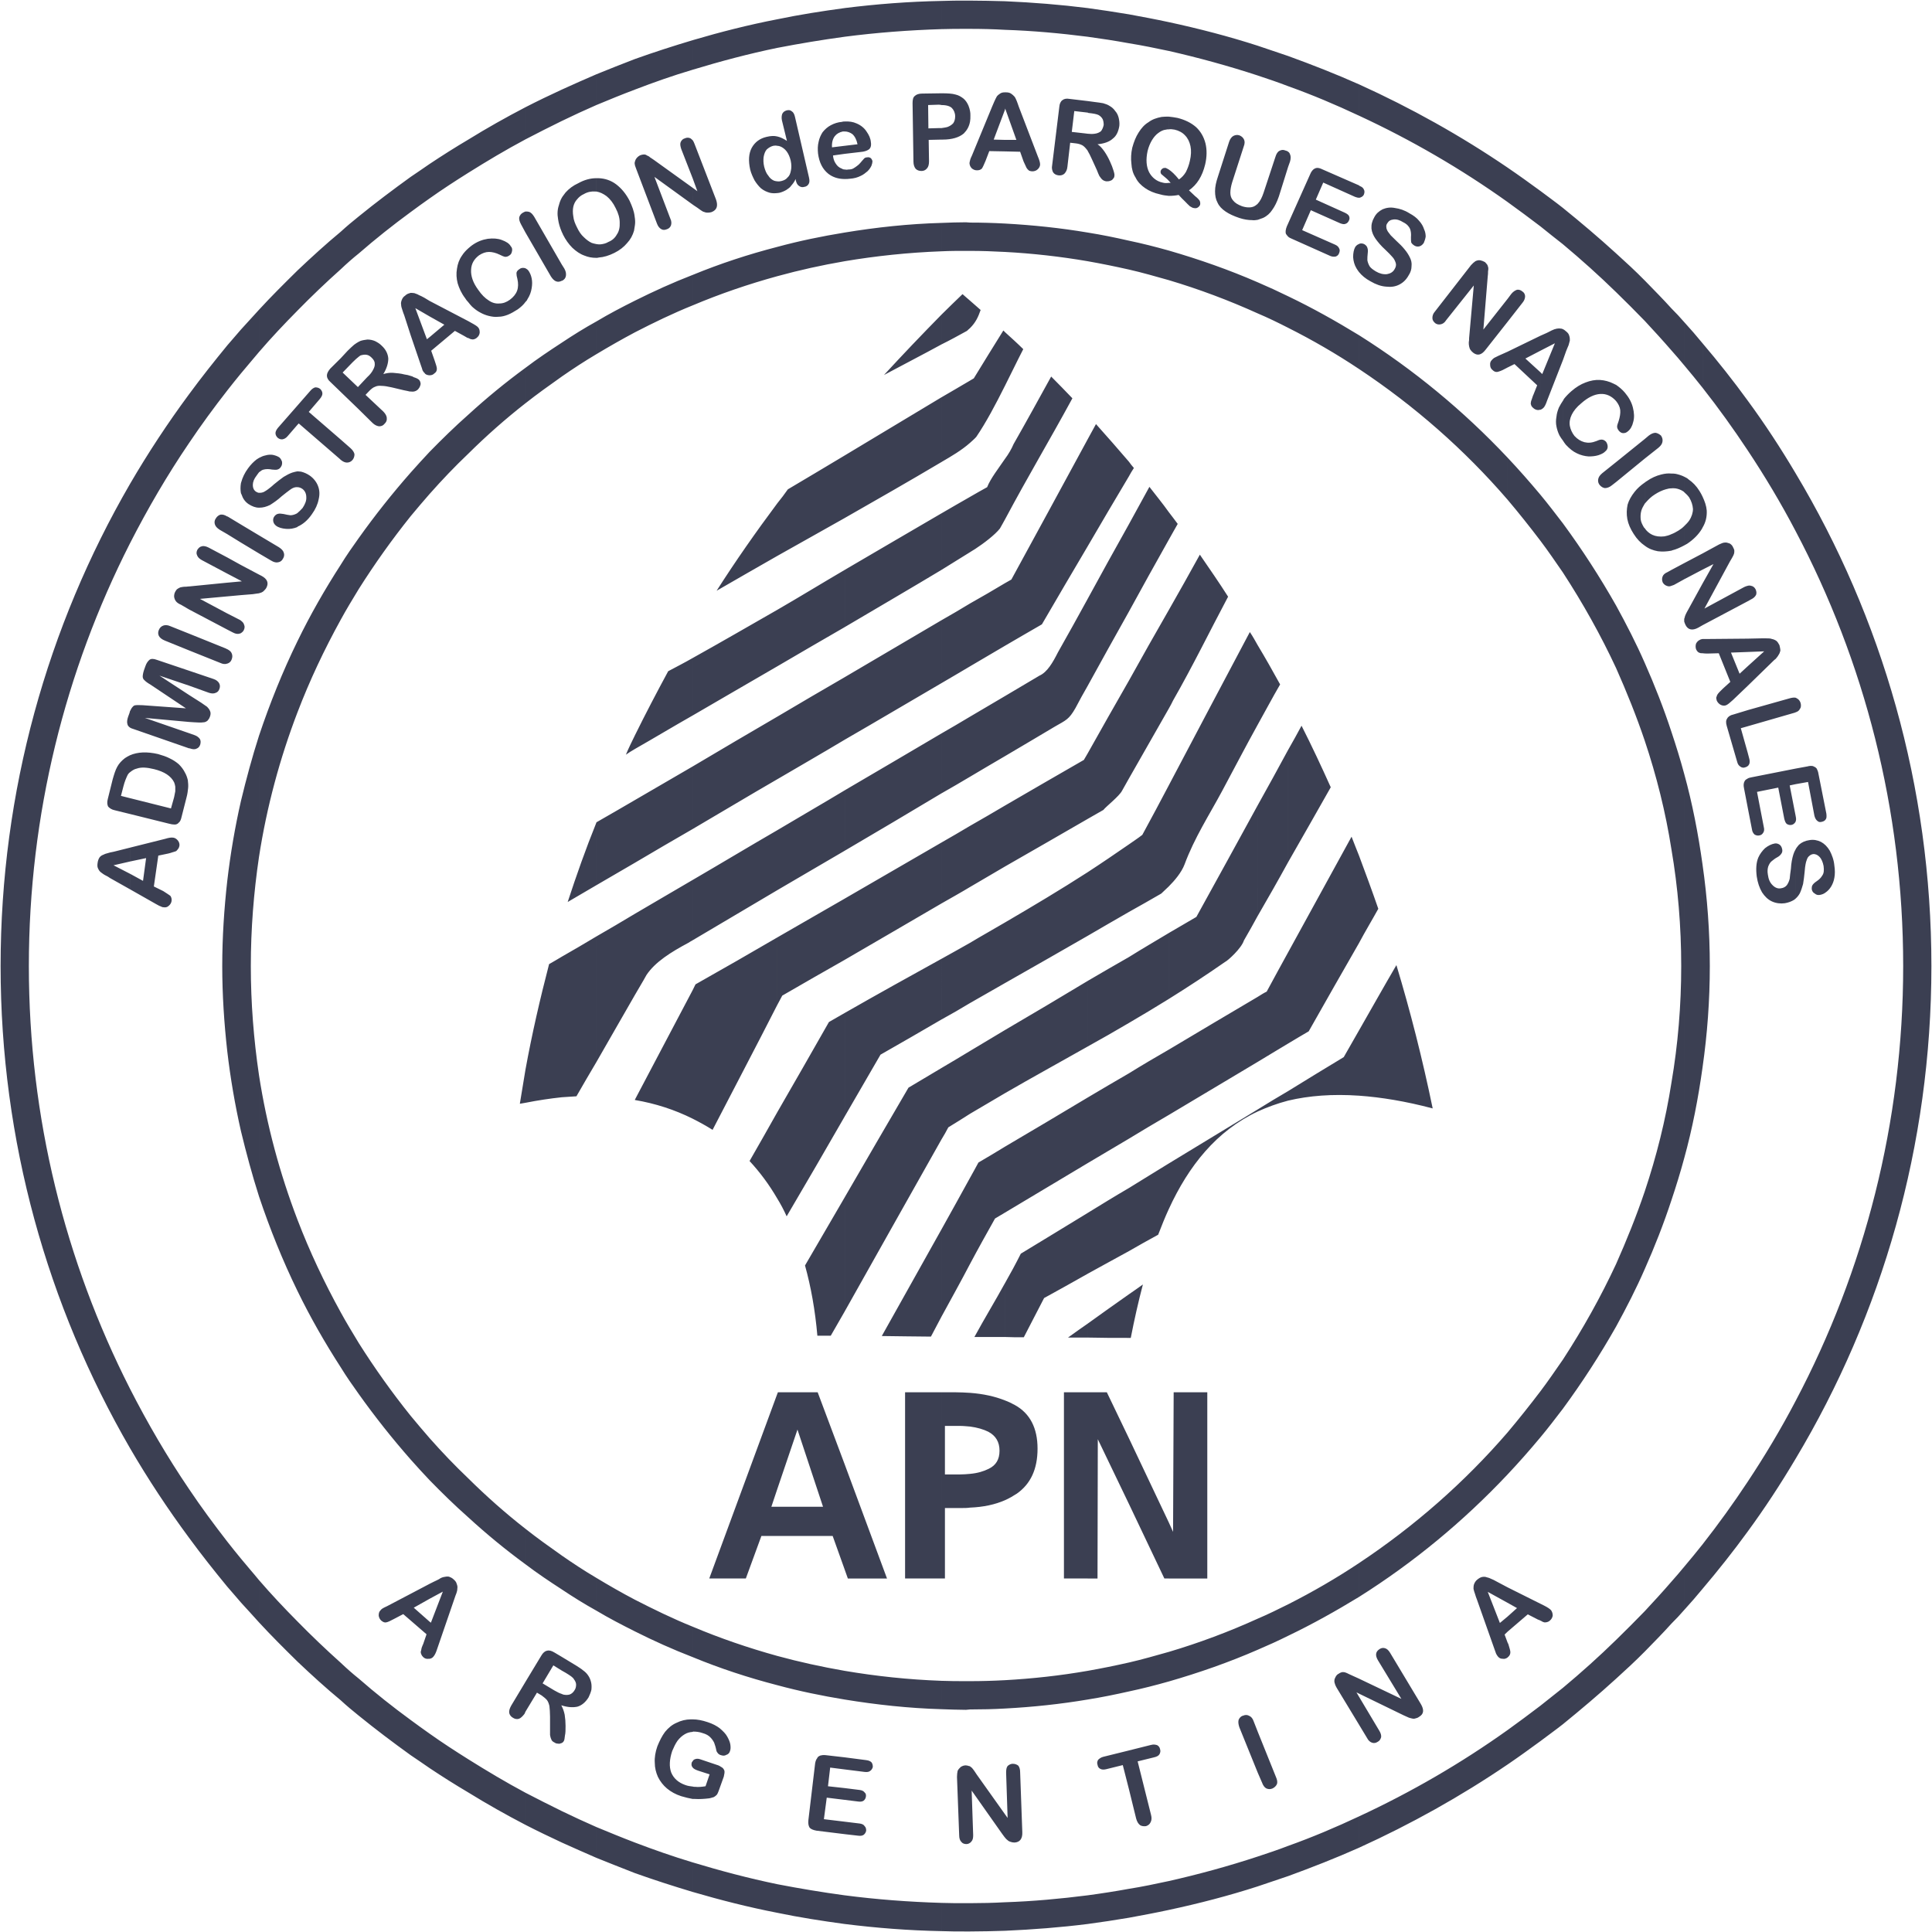 <?xml version="1.0" encoding="utf-8"?>
<!-- Generator: Adobe Illustrator 16.0.0, SVG Export Plug-In . SVG Version: 6.00 Build 0)  -->
<!DOCTYPE svg PUBLIC "-//W3C//DTD SVG 1.1//EN" "http://www.w3.org/Graphics/SVG/1.1/DTD/svg11.dtd">
<svg version="1.1"
	 id="svg2" xmlns:cc="http://creativecommons.org/ns#" xmlns:dc="http://purl.org/dc/elements/1.1/" xmlns:svg="http://www.w3.org/2000/svg" xmlns:rdf="http://www.w3.org/1999/02/22-rdf-syntax-ns#"
	 xmlns="http://www.w3.org/2000/svg" xmlns:xlink="http://www.w3.org/1999/xlink" x="0px" y="0px" width="320.189px"
	 height="320.2px" viewBox="0 0 320.189 320.2" enable-background="new 0 0 320.189 320.2" xml:space="preserve">
<g id="g10" transform="matrix(1.25,0,0,-1.25,-129.643,502.943)">
	<path id="path22" fill="#3B3F52" d="M120.937,302.214v-2.259c-0.125-0.077-0.202-0.205-0.287-0.319
		c-0.207-0.427-0.415-0.92-0.571-1.539l-0.328-1.263l1.187-0.3v-2.1l-2.007,0.493c-0.415,0.082-0.705,0.293-0.88,0.49
		c-0.118,0.244-0.17,0.575-0.035,1.041l0.632,2.546c0.201,0.703,0.363,1.244,0.615,1.697c0.24,0.446,0.603,0.823,1.022,1.142
		C120.484,301.971,120.691,302.099,120.937,302.214 M120.937,308.04v-2.143c-0.163,0.127-0.287,0.241-0.326,0.446
		c-0.083,0.248-0.044,0.581,0.08,0.95l0.207,0.575C120.898,307.912,120.937,307.996,120.937,308.04 M120.937,338.17
		c-10.912-18.836-17.143-40.679-17.143-63.899c0-23.213,6.231-45.05,17.143-63.894v7.877c-8.566,16.858-13.397,35.905-13.397,56.017
		c0,20.126,4.83,39.16,13.397,56.026V338.17z M120.937,284.456l-2.629,1.48c-0.164,0.121-0.377,0.255-0.629,0.37
		c-0.242,0.121-0.444,0.293-0.606,0.408c-0.172,0.128-0.297,0.345-0.377,0.542c-0.083,0.173-0.083,0.416-0.038,0.709
		c0.038,0.273,0.117,0.491,0.242,0.695c0.122,0.166,0.29,0.293,0.498,0.364c0.162,0.089,0.363,0.166,0.571,0.21
		c0.22,0.083,0.462,0.121,0.832,0.198l2.135,0.535v-1.837l-2.17-0.498l2.17-1.116V284.456L120.937,284.456z M120.937,294.435v2.1
		l5.446-1.366l0.416,1.487c0.075,0.338,0.117,0.581,0.155,0.785v0.613c-0.037,0.21-0.08,0.414-0.155,0.581
		c-0.416,0.83-1.28,1.403-2.649,1.742c-0.98,0.242-1.726,0.28-2.297,0.076c-0.37-0.076-0.657-0.288-0.916-0.497v2.258
		c1.037,0.452,2.27,0.497,3.72,0.167c0.578-0.167,1.111-0.334,1.564-0.575c0.447-0.205,0.858-0.485,1.193-0.772
		c0.338-0.332,0.625-0.709,0.826-1.117c0.163-0.28,0.291-0.625,0.377-0.995c0.038-0.332,0.077-0.701,0.038-1.066
		c-0.038-0.364-0.086-0.779-0.213-1.237l-0.651-2.559c-0.077-0.364-0.201-0.658-0.377-0.772c-0.128-0.173-0.336-0.255-0.541-0.255
		c-0.205,0-0.49,0.038-0.777,0.122L120.937,294.435L120.937,294.435z M128.774,204.936v-6.459c-2.805,3.791-5.441,7.78-7.837,11.9
		v7.877C123.298,213.632,125.895,209.18,128.774,204.936 M128.774,313.431v-1.978l-3.916,1.321l3.916-2.559v-3.579l-5.852,0.535
		l5.852-2.023v-2.009l-7.454,2.59c-0.124,0.039-0.252,0.077-0.383,0.167v2.143c0.13,0.23,0.202,0.439,0.345,0.574
		c0.127,0.16,0.252,0.243,0.453,0.243c0.195,0.038,0.488,0,0.903,0l5.73-0.414l-4.746,3.171c-0.376,0.211-0.62,0.414-0.74,0.542
		c-0.163,0.134-0.245,0.293-0.245,0.497c0,0.16,0.038,0.453,0.162,0.837l0.202,0.568c0.123,0.363,0.33,0.651,0.532,0.817
		c0.208,0.16,0.539,0.16,0.96,0L128.774,313.431z M128.774,318.345v-2.221l-3.209,1.302c-0.417,0.173-0.657,0.377-0.788,0.619
		c-0.121,0.256-0.121,0.511,0,0.792c0.13,0.299,0.294,0.458,0.577,0.574c0.249,0.09,0.578,0.09,0.941-0.077L128.774,318.345
		L128.774,318.345z M128.774,324.599v-3.044l-1.061,0.62c-0.299,0.121-0.545,0.293-0.67,0.459c-0.127,0.166-0.207,0.356-0.245,0.611
		c0,0.25,0.037,0.448,0.155,0.665c0.09,0.153,0.163,0.28,0.291,0.364c0.123,0.083,0.255,0.159,0.382,0.204
		c0.125,0.045,0.294,0.045,0.488,0.083c0.163,0,0.37,0,0.578,0.039H128.774L128.774,324.599z M128.774,350.077v-6.47
		c-2.879-4.237-5.477-8.685-7.837-13.311v7.873C123.333,342.287,125.97,346.287,128.774,350.077 M126.02,289.19l-1.317-0.275
		l-0.59-4.091l1.243-0.612c0.457-0.287,0.777-0.511,0.941-0.626c0.125-0.166,0.212-0.415,0.163-0.702
		c-0.038-0.243-0.163-0.446-0.363-0.618c-0.201-0.199-0.453-0.243-0.692-0.199c-0.13,0-0.255,0.038-0.411,0.128
		c-0.135,0.032-0.336,0.159-0.578,0.287l-3.477,1.973v2.061l1.738-0.95l0.409,3.018l-2.148-0.453v1.837l4.667,1.168
		c0.491,0.154,0.855,0.205,1.11,0.154c0.202-0.033,0.402-0.154,0.571-0.358c0.16-0.198,0.265-0.447,0.214-0.746
		c-0.054-0.173-0.086-0.288-0.17-0.378c-0.085-0.121-0.162-0.204-0.252-0.293c-0.125-0.037-0.28-0.115-0.488-0.159
		C126.384,289.273,126.17,289.235,126.02,289.19 M128.774,311.453v1.978l3.263-1.104c0.357-0.114,0.616-0.345,0.727-0.548
		c0.134-0.237,0.134-0.491,0.051-0.734c-0.089-0.288-0.252-0.459-0.482-0.542c-0.258-0.121-0.549-0.121-0.919,0L128.774,311.453z
		 M128.774,306.636v3.579l1.607-1.021c0.377-0.255,0.622-0.421,0.791-0.549c0.164-0.167,0.288-0.325,0.377-0.53
		c0.112-0.204,0.112-0.491,0-0.778c-0.089-0.255-0.212-0.414-0.331-0.542c-0.167-0.121-0.334-0.205-0.505-0.205
		c-0.22-0.032-0.376-0.032-0.578-0.032c-0.199,0-0.414,0.032-0.655,0.032L128.774,306.636z M128.774,303.139v2.009l0.705-0.248
		c0.37-0.121,0.612-0.338,0.745-0.536c0.112-0.212,0.112-0.447,0.039-0.728c-0.09-0.261-0.246-0.459-0.498-0.542
		c-0.249-0.128-0.54-0.084-0.909,0.045H128.774L128.774,303.139z M133.846,197.965v-5.977c-1.727,2.1-3.427,4.243-5.072,6.489v6.459
		C130.381,202.541,132.076,200.247,133.846,197.965 M133.846,285.566v-22.589c-0.415,3.706-0.666,7.511-0.666,11.294
		C133.18,278.068,133.431,281.865,133.846,285.566 M133.846,316.285v-1.902c-0.252-0.122-0.584-0.083-0.948,0.089l-4.124,1.652
		v2.221l4.906-1.979C133.712,316.322,133.808,316.285,133.846,316.285 M133.846,325.102v-1.817l-3.622-0.332l3.622-1.933v-2.138
		l-5.072,2.673v3.045L133.846,325.102z M133.846,328.446v-2.145l-3.353,1.781c-0.359,0.197-0.558,0.402-0.644,0.644
		c-0.129,0.248-0.084,0.503,0.037,0.746c0.163,0.237,0.338,0.408,0.578,0.447c0.248,0.089,0.586,0,0.915-0.166L133.846,328.446
		L133.846,328.446z M133.846,333.876v-2.341l-0.993,0.574c-0.37,0.243-0.571,0.453-0.654,0.741c-0.08,0.249-0.045,0.541,0.134,0.778
		c0.149,0.248,0.357,0.414,0.6,0.491C133.23,334.169,133.512,334.081,133.846,333.876 M133.846,356.561v-5.98
		c-1.77-2.264-3.465-4.582-5.072-6.974v6.47C130.42,352.318,132.12,354.456,133.846,356.561 M133.846,314.383v1.902
		c0.293-0.161,0.508-0.332,0.58-0.537c0.121-0.248,0.121-0.548,0-0.829c-0.073-0.25-0.287-0.447-0.533-0.536H133.846
		L133.846,314.383z M135.658,195.71v-5.82c-0.615,0.695-1.193,1.41-1.812,2.098v5.977
		C134.465,197.188,135.043,196.442,135.658,195.71 M135.658,296.151v-43.755c-0.784,3.452-1.394,6.999-1.812,10.58v22.589
		C134.264,289.151,134.873,292.7,135.658,296.151 M135.658,320.068v-1.652c-0.045-0.032-0.125-0.07-0.201-0.07
		c-0.288-0.09-0.584,0-0.909,0.173l-0.702,0.363v2.139l1.611-0.824C135.534,320.156,135.613,320.118,135.658,320.068
		 M135.658,325.268v-1.818l-1.812-0.166v1.817L135.658,325.268z M135.658,327.445v-2.094l-1.812,0.95v2.145L135.658,327.445z
		 M135.658,332.811v-2.393l-1.812,1.116v2.341h0.048L135.658,332.811L135.658,332.811z M135.658,338.292v-1.327
		C135.581,337.386,135.581,337.838,135.658,338.292 M135.658,358.661v-5.82c-0.615-0.735-1.193-1.48-1.812-2.259v5.98
		C134.465,357.257,135.043,357.964,135.658,358.661 M135.658,318.415v1.652c0.208-0.159,0.37-0.325,0.416-0.536
		c0.116-0.237,0.08-0.485-0.045-0.74C135.952,318.639,135.821,318.518,135.658,318.415 M138.054,192.855v-5.602
		c-0.777,0.861-1.611,1.788-2.396,2.636v5.82C136.443,194.743,137.277,193.813,138.054,192.855 M138.054,304.811V288.75
		c-0.702-4.741-1.085-9.572-1.085-14.479c0-4.902,0.384-9.73,1.085-14.472v-16.067c-0.909,2.852-1.687,5.73-2.396,8.664v43.755
		C136.367,299.094,137.145,301.971,138.054,304.811 M138.054,326.175v-2.482c-0.08,0-0.163-0.033-0.248-0.033
		c-0.208-0.044-0.408-0.044-0.572-0.083l-1.576-0.127v1.818h0.125l-0.125,0.083v2.094L138.054,326.175z M138.054,331.375v-2.399
		l-2.396,1.443v2.392L138.054,331.375L138.054,331.375z M138.054,341.643v-1.909c-0.08-0.121-0.2-0.243-0.331-0.452
		c-0.325-0.409-0.489-0.83-0.489-1.232c0-0.375,0.119-0.663,0.406-0.874c0.127-0.077,0.291-0.161,0.414-0.161v-1.971
		c-0.456,0-0.909,0.167-1.41,0.492c-0.454,0.319-0.733,0.733-0.893,1.231c-0.054,0.082-0.054,0.159-0.093,0.198v1.327
		c0,0.045,0.039,0.083,0.039,0.128c0.169,0.619,0.456,1.231,0.902,1.838c0.37,0.51,0.753,0.886,1.123,1.173
		C137.854,341.508,137.974,341.598,138.054,341.643 M138.054,361.288v-5.602c-0.777-0.945-1.611-1.888-2.396-2.846v5.82
		C136.443,359.508,137.277,360.428,138.054,361.288 M138.054,339.734c0.252,0.198,0.415,0.325,0.623,0.364
		c0.318,0.083,0.69,0.083,1.104,0c0.326-0.039,0.545-0.039,0.708,0c0.163,0.051,0.329,0.128,0.453,0.332
		c0.163,0.204,0.201,0.466,0.163,0.715c-0.086,0.242-0.207,0.454-0.364,0.574c-0.252,0.16-0.501,0.248-0.842,0.325
		c-0.28,0.045-0.613,0.045-1.021-0.077c-0.239-0.045-0.533-0.166-0.823-0.324V339.734L138.054,339.734z M138.054,328.976v2.399
		l2.642-1.575c0.363-0.243,0.565-0.453,0.647-0.734c0.087-0.248,0.052-0.537-0.114-0.786c-0.124-0.248-0.331-0.42-0.613-0.471
		c-0.291-0.071-0.591,0-0.959,0.224L138.054,328.976z M138.054,323.693v2.482l0.329-0.167c0.776-0.414,0.984-0.943,0.651-1.577
		c-0.083-0.159-0.202-0.28-0.324-0.401c-0.071-0.089-0.241-0.205-0.404-0.256C138.217,323.738,138.131,323.738,138.054,323.693
		 M143.156,187.374v-5.322c-1.727,1.698-3.462,3.422-5.102,5.202v5.602C139.695,190.955,141.395,189.149,143.156,187.374
		 M143.156,240.636v-9.445c-1.969,4.041-3.663,8.239-5.102,12.54v16.067C139.079,253.163,140.817,246.751,143.156,240.636
		 M143.156,317.35v-9.438c-2.339-6.106-4.077-12.526-5.102-19.162v16.061C139.493,309.112,141.188,313.317,143.156,317.35
		 M143.156,334.342v-1.819v-0.044c-0.495-0.199-0.987-0.287-1.519-0.243c-0.533,0.044-0.987,0.166-1.312,0.408
		c-0.22,0.166-0.338,0.37-0.381,0.581c-0.046,0.241,0,0.49,0.162,0.689c0.134,0.166,0.302,0.293,0.51,0.325
		c0.201,0.051,0.402,0,0.695-0.032c0.326-0.09,0.652-0.128,0.903-0.167c0.245,0,0.533,0.077,0.779,0.199
		C143.07,334.291,143.111,334.291,143.156,334.342 M143.156,339.863v-2.1h-0.208c-0.288-0.033-0.526-0.154-0.82-0.376
		c-0.284-0.211-0.616-0.461-1.07-0.831c-0.526-0.49-1.072-0.855-1.53-1.148c-0.495-0.243-0.941-0.364-1.43-0.364h-0.045v1.971h0.077
		c0.213,0,0.377,0.032,0.578,0.122c0.199,0.122,0.37,0.205,0.532,0.338c0.163,0.134,0.453,0.332,0.784,0.65
		c0.462,0.377,0.872,0.703,1.287,0.996c0.407,0.249,0.784,0.447,1.148,0.574C142.713,339.773,142.911,339.822,143.156,339.863
		 M143.156,348.591v-2.552l-1.312-1.519c-0.207-0.248-0.449-0.37-0.657-0.408c-0.246-0.039-0.447,0.038-0.654,0.198
		c-0.17,0.166-0.294,0.376-0.294,0.619c0,0.204,0.123,0.452,0.326,0.702L143.156,348.591L143.156,348.591z M143.156,366.495v-5.321
		c-1.761-1.78-3.462-3.58-5.102-5.488v5.602C139.695,363.076,141.43,364.792,143.156,366.495 M143.156,332.523v1.819
		c0.207,0.172,0.42,0.37,0.673,0.657c0.332,0.497,0.533,0.989,0.495,1.441c0,0.434-0.163,0.818-0.495,1.08
		c-0.207,0.154-0.466,0.242-0.673,0.242v2.1c0.169,0,0.295-0.04,0.466-0.04c0.37-0.089,0.784-0.255,1.19-0.541
		c0.498-0.363,0.862-0.83,1.063-1.353c0.212-0.542,0.248-1.117,0.086-1.786c-0.125-0.646-0.416-1.303-0.902-1.973
		C144.486,333.34,143.829,332.811,143.156,332.523 M148.893,181.894v-4.973c-1.979,1.634-3.873,3.363-5.737,5.13v5.322
		C145.02,185.474,146.914,183.667,148.893,181.894 M148.893,228.354v-7.288c-2.096,3.247-4.037,6.63-5.737,10.125v9.445
		C144.777,236.401,146.712,232.304,148.893,228.354 M148.893,327.482v-7.287c-2.18-3.95-4.116-8.04-5.737-12.284v9.438
		C144.856,320.847,146.797,324.234,148.893,327.482 M148.893,344.073l-4.243,3.67l1.438,1.678c0.243,0.287,0.372,0.529,0.372,0.753
		c0,0.25-0.129,0.447-0.291,0.613c-0.208,0.16-0.409,0.209-0.658,0.209c-0.201-0.05-0.452-0.209-0.655-0.459l-1.7-1.946v-2.552
		l0.169,0.172l5.529-4.78c0-0.045,0-0.045,0.039-0.045V344.073L148.893,344.073z M148.893,354.864v-4.48l-1.355,1.308
		c-0.333,0.288-0.482,0.574-0.482,0.862s0.149,0.568,0.43,0.913L148.893,354.864L148.893,354.864z M148.893,371.633v-4.977
		c-1.979-1.768-3.873-3.579-5.737-5.48v5.32C145.02,368.257,146.914,369.993,148.893,371.633 M148.893,341.386v2.687l1.286-1.129
		c0.325-0.287,0.488-0.574,0.533-0.81c0-0.295-0.084-0.536-0.246-0.748c-0.201-0.241-0.456-0.362-0.752-0.362
		C149.464,341.024,149.18,341.145,148.893,341.386 M151.288,179.794v-4.914c-0.823,0.659-1.617,1.322-2.395,2.041v4.973
		C149.671,181.153,150.466,180.452,151.288,179.794 M151.288,224.276v-6.757c-0.823,1.148-1.655,2.335-2.395,3.548v7.288
		C149.633,226.996,150.466,225.636,151.288,224.276 M151.288,331.031v-6.757c-0.823-1.353-1.655-2.719-2.395-4.078v7.287
		C149.633,328.695,150.466,329.881,151.288,331.031 M151.288,357.052v-1.985c-0.208-0.159-0.494-0.409-0.823-0.74l-1.323-1.366
		l2.023-1.927l0.123,0.128v-3.088l-2.395,2.309v4.48l0.916,0.989c0.326,0.325,0.609,0.581,0.858,0.798
		C150.874,356.816,151.08,356.925,151.288,357.052 M151.288,373.668v-4.913c-0.823-0.657-1.617-1.359-2.395-2.1v4.977
		C149.671,372.348,150.466,373.011,151.288,373.668 M158.161,174.313v-4.666c-2.348,1.692-4.645,3.422-6.873,5.233v4.914
		C153.516,177.847,155.813,176.03,158.161,174.313 M158.161,191.044v-3.544l-0.987,0.85l-1.237-0.65
		c-0.451-0.238-0.785-0.408-1.028-0.447c-0.207-0.044-0.408,0.039-0.659,0.247c-0.163,0.161-0.288,0.365-0.327,0.652
		c0,0.249,0.039,0.498,0.202,0.657c0.09,0.128,0.207,0.231,0.324,0.3c0.136,0.091,0.34,0.172,0.585,0.293L158.161,191.044
		L158.161,191.044z M158.161,214.641v-5.794c-2.438,2.775-4.725,5.659-6.873,8.671v6.757
		C153.397,220.938,155.688,217.722,158.161,214.641 M158.161,339.696v-5.781c-2.473-3.088-4.764-6.305-6.873-9.642v6.757
		C153.436,334.042,155.723,336.926,158.161,339.696 M158.161,352.515v-2.067h-0.121c-0.162,0.051-0.443,0.089-0.813,0.173
		l-1.577,0.375c-0.534,0.116-0.98,0.199-1.363,0.199c-0.325,0.038-0.609,0-0.852-0.122c-0.245-0.077-0.498-0.287-0.747-0.536
		l-0.51-0.535l2.36-2.215c0.288-0.299,0.456-0.587,0.456-0.888c0.039-0.287-0.086-0.535-0.293-0.727
		c-0.201-0.262-0.452-0.339-0.74-0.339c-0.284,0.045-0.566,0.166-0.862,0.453l-1.813,1.787v3.088l1.105,1.18
		c0.37,0.332,0.634,0.664,0.798,1.002c0.163,0.289,0.245,0.575,0.206,0.824c0,0.287-0.169,0.536-0.421,0.778
		c-0.213,0.205-0.414,0.332-0.67,0.371c-0.239,0.038-0.491,0-0.784-0.084c-0.038-0.038-0.151-0.082-0.234-0.166v1.985
		c0.039,0,0.118,0.037,0.157,0.083c0.331,0.122,0.66,0.159,0.985,0.204c0.37,0,0.715-0.082,1.005-0.204
		c0.319-0.166,0.606-0.32,0.896-0.619c0.54-0.497,0.82-1.078,0.866-1.697c0-0.606-0.202-1.315-0.659-2.061
		c0.37,0.115,0.827,0.204,1.305,0.166c0.514-0.051,1.005-0.083,1.499-0.217C157.631,352.675,157.916,352.599,158.161,352.515
		 M158.161,363.522v-5.608l-0.855,2.646c-0.079,0.199-0.163,0.409-0.246,0.697c-0.086,0.241-0.163,0.484-0.163,0.701
		c-0.048,0.198,0,0.409,0.077,0.607c0.086,0.223,0.2,0.427,0.45,0.587c0.207,0.204,0.408,0.286,0.616,0.331
		C158.085,363.522,158.123,363.522,158.161,363.522 M158.161,378.901v-4.665c-2.348-1.723-4.645-3.541-6.873-5.481v4.913
		C153.516,375.48,155.813,377.204,158.161,378.901 M158.161,350.448v2.067c0.17-0.044,0.288-0.082,0.411-0.172
		c0.372-0.115,0.584-0.237,0.674-0.325c0.086-0.077,0.17-0.205,0.206-0.37c0.043-0.115,0.043-0.288-0.037-0.453
		c-0.045-0.16-0.132-0.287-0.259-0.447c-0.162-0.166-0.331-0.249-0.545-0.3C158.493,350.423,158.33,350.423,158.161,350.448
		 M160.682,172.493v-4.568c-0.814,0.58-1.688,1.148-2.521,1.722v4.666C158.995,173.694,159.868,173.069,160.682,172.493
		 M160.682,192.37v-1.982l-2.11-1.188l2.11-1.864v-4.908h-0.125c-0.291-0.051-0.534,0.038-0.727,0.218
		c-0.128,0.123-0.215,0.249-0.253,0.37c-0.045,0.076-0.082,0.202-0.082,0.323c0.038,0.116,0.082,0.327,0.12,0.531
		c0.087,0.21,0.124,0.37,0.215,0.535l0.436,1.271l-2.105,1.823v3.544L160.682,192.37L160.682,192.37z M160.682,211.668v-5.572
		c-0.852,0.899-1.688,1.813-2.521,2.752v5.794C158.995,213.632,159.83,212.649,160.682,211.668 M160.682,342.46v-5.584
		c-0.852-0.975-1.688-1.953-2.521-2.96v5.781C158.995,340.633,159.83,341.553,160.682,342.46 M160.682,362.451v-2.055l-1.902,1.103
		l1.537-4.123l0.365,0.289v-5.067h-0.08c-0.284,0.038-0.497,0.109-0.616,0.325c-0.118,0.083-0.155,0.198-0.246,0.325
		c-0.038,0.185-0.124,0.384-0.207,0.632l-1.372,4.033v5.608c0.17,0,0.332,0,0.501-0.037c0.208-0.089,0.409-0.128,0.584-0.249
		c0.206-0.083,0.456-0.205,0.74-0.364L160.682,362.451L160.682,362.451z M160.682,380.623v-4.568c-0.814-0.575-1.688-1.2-2.521-1.82
		v4.665C158.995,379.475,159.868,380.049,160.682,380.623 M160.682,182.429v4.908l0.162-0.127l1.583,4.122l-1.745-0.944v1.983
		l0.577,0.288c0.208,0.088,0.409,0.197,0.661,0.323c0.236,0.173,0.444,0.25,0.663,0.291c0.208,0.041,0.409,0.083,0.661,0.041
		c0.204-0.082,0.405-0.159,0.619-0.368c0.201-0.167,0.363-0.379,0.397-0.575c0.088-0.21,0.133-0.428,0.088-0.63
		c0-0.199-0.045-0.409-0.121-0.62c-0.08-0.166-0.163-0.447-0.281-0.777l-2.278-6.63c-0.155-0.494-0.324-0.817-0.488-0.997
		C161.052,182.55,160.883,182.467,160.682,182.429 M165.802,169.106v-4.402c-1.738,1.027-3.438,2.098-5.12,3.222v4.568
		C162.363,171.299,164.063,170.197,165.802,169.106 M165.802,206.345v-5.166c-1.776,1.567-3.464,3.22-5.12,4.917v5.572
		C162.337,209.797,164.026,208.035,165.802,206.345 M165.802,347.372v-5.169c-1.776-1.691-3.464-3.457-5.12-5.328v5.584
		C162.337,344.15,164.026,345.802,165.802,347.372 M165.802,359.777l-5.12,2.674v-2.055l1.945-1.091l-1.945-1.639v-5.067
		c0.252,0,0.452,0.077,0.616,0.242c0.252,0.166,0.338,0.364,0.338,0.625c0,0.204-0.124,0.581-0.293,1.078l-0.46,1.308l3.143,2.634
		l1.187-0.65c0.124-0.083,0.302-0.172,0.507-0.294h0.082V359.777L165.802,359.777z M165.802,369.425v-7.139
		c-0.168,0.166-0.287,0.325-0.427,0.548c-0.494,0.651-0.784,1.308-0.982,1.959c-0.166,0.658-0.208,1.289-0.089,1.946
		c0.089,0.626,0.287,1.194,0.662,1.729C165.173,368.8,165.477,369.137,165.802,369.425 M165.802,383.846v-4.403
		c-1.738-1.091-3.438-2.195-5.12-3.388v4.568C162.363,381.74,164.063,382.819,165.802,383.846 M165.802,357.543v2.234l0.372-0.211
		c0.487-0.262,0.816-0.466,0.94-0.625c0.169-0.198,0.201-0.409,0.201-0.69c-0.032-0.288-0.162-0.497-0.363-0.657
		c-0.123-0.128-0.252-0.166-0.377-0.218c-0.118-0.038-0.245-0.038-0.37,0C166.089,357.377,165.971,357.467,165.802,357.543
		 M173.384,164.666v-4.259c-2.562,1.334-5.115,2.771-7.582,4.296v4.402C168.269,167.561,170.773,166.061,173.384,164.666
		 M173.384,179.372v-3.955l-0.129-0.291c-0.248-0.317-0.494-0.57-0.74-0.655c-0.241-0.076-0.527-0.038-0.781,0.127
		c-0.297,0.162-0.454,0.409-0.505,0.652c-0.038,0.288,0.051,0.581,0.253,0.952L173.384,179.372L173.384,179.372z M173.384,199.658
		v-4.703c-2.65,1.94-5.161,4.006-7.582,6.223v5.166C168.18,203.991,170.734,201.726,173.384,199.658 M173.384,260.546v-4.403
		c-0.252-0.039-0.498-0.089-0.747-0.128C172.885,257.527,173.131,259.033,173.384,260.546 M173.384,353.588v-4.697
		c-2.65-2.073-5.204-4.332-7.582-6.688v5.169C168.223,349.586,170.734,351.648,173.384,353.588 M173.384,366.783v-4.46
		c-0.252-0.364-0.623-0.696-1.031-0.989c-0.45-0.288-0.87-0.529-1.286-0.702c-0.414-0.16-0.823-0.275-1.272-0.275
		c-0.409-0.05-0.824,0-1.286,0.115c-0.37,0.089-0.779,0.25-1.149,0.46c-0.37,0.191-0.74,0.478-1.069,0.778
		c-0.163,0.16-0.32,0.364-0.489,0.575v7.139c0.17,0.16,0.327,0.275,0.489,0.403c0.699,0.497,1.355,0.746,2.096,0.867
		c0.711,0.083,1.33,0.045,1.857-0.159c0.578-0.211,0.985-0.459,1.193-0.836c0.169-0.16,0.208-0.395,0.169-0.607
		c-0.047-0.261-0.123-0.464-0.326-0.58c-0.213-0.173-0.421-0.211-0.583-0.211c-0.202,0.038-0.409,0.122-0.734,0.288
		c-0.495,0.243-0.993,0.363-1.414,0.363c-0.449,0-0.865-0.153-1.311-0.44c-0.664-0.498-1.034-1.116-1.065-1.934
		c-0.045-0.798,0.238-1.691,0.94-2.641c0.454-0.664,0.903-1.104,1.395-1.417c0.462-0.325,0.959-0.446,1.409-0.402
		c0.498,0,0.941,0.166,1.394,0.491c0.458,0.338,0.798,0.746,0.962,1.199c0.168,0.459,0.168,0.983,0.041,1.563
		c-0.086,0.294-0.124,0.538-0.124,0.748c0,0.204,0.124,0.375,0.364,0.535c0.207,0.173,0.407,0.205,0.66,0.173
		C173.255,366.828,173.339,366.783,173.384,366.783 M173.384,374.312v-2.789l-0.577,1.066c-0.202,0.376-0.291,0.664-0.252,0.952
		c0.083,0.28,0.252,0.49,0.497,0.619C173.169,374.236,173.294,374.274,173.384,374.312 M173.384,388.14v-4.262
		c-2.61-1.391-5.115-2.891-7.582-4.435v4.403C168.269,385.372,170.822,386.806,173.384,388.14 M173.384,362.323v4.46
		c0.162-0.083,0.28-0.166,0.409-0.332c0.162-0.235,0.331-0.586,0.411-1c0.083-0.402,0.083-0.818,0-1.309
		c-0.08-0.503-0.249-0.988-0.575-1.487C173.591,362.521,173.501,362.451,173.384,362.323 M178.201,162.233v-4.168
		c-1.605,0.747-3.226,1.526-4.817,2.342v4.259C174.975,163.843,176.595,163.018,178.201,162.233 M178.201,182.679v-1.819
		l-1.123,0.695l-1.424-2.388l1.558-0.935c0.37-0.212,0.702-0.385,0.989-0.467v-1.526c-0.038,0-0.038,0-0.073,0.044
		c0.036-0.081,0.036-0.12,0.073-0.159v-4.87h-0.038c-0.176-0.076-0.301-0.12-0.458-0.076c-0.169,0-0.331,0.038-0.494,0.161
		c-0.201,0.083-0.373,0.253-0.402,0.407c-0.09,0.173-0.134,0.379-0.169,0.582v0.829v1.602c0,0.573-0.045,1.033-0.083,1.404
		c-0.083,0.345-0.169,0.58-0.326,0.791c-0.17,0.198-0.416,0.402-0.705,0.613l-0.62,0.37l-1.524-2.52v3.955l2.102,3.479
		c0.208,0.368,0.495,0.605,0.747,0.641c0.281,0.091,0.606,0,0.98-0.227L178.201,182.679L178.201,182.679z M178.201,196.116v-4.492
		c-1.643,1.066-3.255,2.145-4.817,3.331v4.703C174.946,198.421,176.558,197.277,178.201,196.116 M178.201,275.515v-18.638
		c-1.56-0.166-3.175-0.409-4.817-0.734v4.403c0.863,4.741,1.939,9.398,3.13,13.981C177.078,274.852,177.661,275.184,178.201,275.515
		 M178.201,356.924v-4.492c-1.643-1.162-3.255-2.311-4.817-3.543v4.698C174.946,354.774,176.558,355.852,178.201,356.924
		 M178.201,367.275l-3.67,6.355c-0.206,0.318-0.407,0.561-0.704,0.644c-0.112,0.038-0.281,0.038-0.443,0.038v-2.788l3.375-5.825
		c0.207-0.327,0.453-0.568,0.695-0.651c0.252-0.09,0.498-0.045,0.747,0.083V367.275z M178.201,376.137v-4.543
		c-0.249,0.581-0.415,1.123-0.495,1.704c-0.124,0.689-0.083,1.308,0.118,1.882C177.913,375.525,178.032,375.851,178.201,376.137
		 M178.201,390.476v-4.161c-1.605-0.785-3.226-1.607-4.817-2.437v4.262C174.975,388.957,176.595,389.736,178.201,390.476
		 M178.201,365.131v2.145l0.339-0.537c0.206-0.37,0.245-0.657,0.206-0.957c-0.048-0.287-0.206-0.496-0.495-0.65H178.201
		L178.201,365.131z M178.201,176.24c0.779-0.25,1.486-0.286,2.058-0.165c0.584,0.165,1.088,0.587,1.493,1.243
		c0.159,0.333,0.291,0.656,0.37,0.989c0.038,0.325,0.038,0.709-0.042,1.022c-0.083,0.336-0.201,0.63-0.408,0.917
		c-0.169,0.25-0.383,0.456-0.666,0.659c-0.248,0.215-0.578,0.408-0.948,0.65l-1.857,1.123v-1.819l0.498-0.281
		c0.62-0.377,0.988-0.62,1.11-0.867c0.163-0.204,0.287-0.462,0.287-0.696c0-0.254-0.038-0.51-0.201-0.752
		c-0.169-0.289-0.417-0.498-0.657-0.575c-0.258-0.075-0.539-0.075-0.868,0c-0.08,0.045-0.117,0.045-0.169,0.077V176.24
		L178.201,176.24z M178.201,171.254v4.87c0.169-0.331,0.297-0.706,0.381-1.117c0.078-0.491,0.116-0.981,0.116-1.473
		c0-0.511,0-0.957-0.082-1.288c-0.034-0.37-0.077-0.615-0.157-0.742C178.42,171.422,178.334,171.34,178.201,171.254 M182.782,160.12
		v-4.082c-1.532,0.664-3.056,1.338-4.581,2.027v4.168C179.726,161.493,181.25,160.793,182.782,160.12 M182.782,193.155v-4.345
		c-1.583,0.88-3.095,1.819-4.581,2.813v4.493C179.687,195.083,181.199,194.088,182.782,193.155 M182.782,278.196v-16.661
		c-0.871-1.487-1.777-3-2.642-4.531c-0.615-0.044-1.279-0.075-1.939-0.127v18.638C179.726,276.377,181.25,277.283,182.782,278.196
		 M182.782,293.287v-8.296c-1.279-0.739-2.552-1.486-3.802-2.226C180.14,286.306,181.375,289.808,182.782,293.287 M182.782,359.732
		v-4.338c-1.583-0.939-3.095-1.928-4.581-2.961v4.492C179.687,357.914,181.199,358.857,182.782,359.732 M182.782,378.728v-1.767
		h-0.118c-0.505,0.045-1.037-0.045-1.538-0.338c-0.37-0.16-0.661-0.402-0.897-0.695c-0.259-0.276-0.421-0.62-0.504-0.988
		c-0.08-0.371-0.08-0.824,0-1.271c0.045-0.498,0.245-0.989,0.504-1.493c0.236-0.497,0.527-0.945,0.897-1.27
		c0.338-0.332,0.67-0.581,1.033-0.754c0.208-0.076,0.416-0.114,0.623-0.159v-1.825c-0.577,0-1.072,0.089-1.583,0.3
		c-0.571,0.198-1.104,0.569-1.598,1.034c-0.492,0.491-0.903,1.072-1.232,1.728c-0.034,0.128-0.118,0.244-0.169,0.364v4.543
		c0.134,0.25,0.338,0.447,0.498,0.696c0.45,0.498,0.988,0.913,1.687,1.232C181.199,378.517,181.997,378.728,182.782,378.728
		 M182.782,392.505v-4.078c-1.532-0.67-3.056-1.371-4.581-2.113v4.161C179.726,391.171,181.25,391.847,182.782,392.505
		 M187.89,158.065v-4.052c-1.726,0.684-3.42,1.334-5.108,2.024v4.083C184.47,159.42,186.164,158.723,187.89,158.065 M187.89,190.26
		v-4.2c-1.726,0.867-3.458,1.761-5.108,2.75v4.345C184.432,192.16,186.164,191.164,187.89,190.26 M187.89,256.552v-0.039V256.552z
		 M187.89,281.201v-10.766c-1.688-2.959-3.42-5.934-5.108-8.9v16.661C184.47,279.178,186.202,280.174,187.89,281.201
		 M187.89,296.279v-8.314c-1.688-0.989-3.42-1.991-5.108-2.974v8.296v0.038C184.508,294.308,186.202,295.297,187.89,296.279
		 M187.89,304.854v-1.805c-0.413-0.237-0.829-0.497-1.193-0.753C187.061,303.177,187.477,304.001,187.89,304.854 M187.89,362.488
		v-4.198c-1.726-0.913-3.458-1.908-5.108-2.896v4.338C184.432,360.721,186.164,361.627,187.89,362.488 M187.89,373.432v-0.957
		c-0.037-0.256-0.083-0.465-0.114-0.715c-0.183-0.612-0.464-1.148-0.923-1.639c-0.413-0.498-0.977-0.945-1.668-1.289
		c-0.715-0.364-1.424-0.575-2.072-0.619c-0.13-0.045-0.248-0.045-0.331-0.045v1.825c0.163-0.038,0.331-0.038,0.527-0.038
		c0.371,0.038,0.746,0.121,1.073,0.325c0.509,0.204,0.873,0.535,1.12,0.989c0.288,0.409,0.405,0.95,0.376,1.576
		c0,0.587-0.171,1.231-0.542,1.927c-0.319,0.67-0.734,1.2-1.202,1.576c-0.452,0.327-0.862,0.53-1.35,0.613v1.767h0.293
		c0.849-0.031,1.647-0.293,2.343-0.823c0.695-0.536,1.279-1.231,1.77-2.175c0.333-0.722,0.588-1.373,0.666-2.062
		C187.853,373.579,187.89,373.495,187.89,373.432 M187.89,380.917v-0.452c0,0.127-0.037,0.198-0.037,0.248
		C187.853,380.79,187.89,380.879,187.89,380.917 M187.89,394.527v-4.052c-1.726-0.65-3.42-1.346-5.108-2.048v4.078
		C184.47,393.2,186.164,393.858,187.89,394.527 M187.89,372.475v0.957C187.936,373.088,187.936,372.756,187.89,372.475
		 M195.558,155.43v-3.917c-2.597,0.78-5.157,1.603-7.668,2.5v4.052C190.401,157.11,192.961,156.209,195.558,155.43 M195.558,168.865
		c-0.033-0.038-0.08-0.121-0.119-0.161c-0.089-0.292-0.045-0.491,0.086-0.656c0,0,0.033,0,0.033-0.045V168.865L195.558,168.865z
		 M195.558,174.396v-1.659c-0.409-0.031-0.741-0.12-1.066-0.318c-0.37-0.218-0.674-0.499-0.961-0.874
		c-0.284-0.409-0.488-0.863-0.695-1.347c-0.37-1.123-0.416-2.073-0.129-2.854c0.335-0.791,0.948-1.326,1.864-1.652
		c0.334-0.127,0.66-0.165,0.987-0.205v-1.644c-0.488,0.083-0.987,0.211-1.526,0.368c-0.747,0.243-1.359,0.582-1.895,1.028
		c-0.495,0.415-0.903,0.944-1.19,1.524c-0.259,0.58-0.421,1.202-0.421,1.902c-0.045,0.649,0.08,1.411,0.338,2.145
		c0.295,0.734,0.622,1.391,1.024,1.927c0.449,0.548,0.948,0.958,1.53,1.206c0.566,0.286,1.235,0.453,1.889,0.453H195.558
		L195.558,174.396z M195.558,186.68v-4.034c-2.642,1.021-5.195,2.17-7.668,3.414v4.2
		C190.362,188.996,192.916,187.744,195.558,186.68 M195.558,271.094c-2.554-4.864-5.121-9.688-7.668-14.542v-0.039
		c2.716-0.459,5.277-1.289,7.668-2.483V271.094z M195.558,285.693v-7.995c-0.208-0.121-0.37-0.204-0.578-0.345
		c-2.273-1.212-4.416-2.539-5.559-4.276c-0.497-0.913-1.036-1.767-1.531-2.642v10.766
		C190.437,282.681,193.004,284.213,195.558,285.693 M195.558,300.74v-8.296c-2.554-1.474-5.121-2.966-7.668-4.479v8.314
		C190.437,297.765,193.004,299.253,195.558,300.74 M195.558,315.117v-7.619c-2.597-1.475-5.157-3.018-7.668-4.448v1.805
		c1.405,2.846,2.888,5.686,4.416,8.507C193.368,313.928,194.491,314.503,195.558,315.117 M195.558,365.909v-4.039
		c-2.642-1.066-5.195-2.303-7.668-3.579v4.198C190.362,363.721,192.916,364.887,195.558,365.909 M195.558,377.452l-5.157,3.707
		c-0.166,0.128-0.335,0.211-0.497,0.332c-0.118,0.121-0.287,0.21-0.409,0.249c-0.124,0.096-0.243,0.134-0.402,0.134
		c-0.131,0-0.294-0.038-0.456-0.089c-0.207-0.084-0.415-0.256-0.532-0.416c-0.128-0.166-0.169-0.293-0.215-0.453v-0.452
		c0.046-0.128,0.087-0.288,0.17-0.491l2.754-7.255c0.134-0.369,0.346-0.632,0.59-0.754c0.201-0.121,0.445-0.121,0.734,0
		c0.246,0.077,0.448,0.256,0.537,0.511c0.079,0.243,0.079,0.574-0.089,0.901l-2.104,5.525l5.077-3.676V377.452L195.558,377.452z
		 M195.558,383.756v-5.059l-1.526,3.911c-0.118,0.375-0.17,0.651-0.073,0.905c0.116,0.243,0.279,0.421,0.532,0.492
		c0.281,0.127,0.526,0.127,0.784,0C195.35,383.935,195.477,383.846,195.558,383.756 M195.558,397.029v-3.918
		c-2.597-0.766-5.157-1.673-7.668-2.636v4.052C190.401,395.427,192.961,396.25,195.558,397.029 M195.558,375.224v2.228l0.615-0.446
		l-0.615,1.691v5.059c0.082-0.121,0.169-0.279,0.245-0.497l2.849-7.37c0.28-0.83,0.124-1.365-0.585-1.652
		c-0.155-0.045-0.317-0.076-0.483-0.076c-0.118,0-0.294,0-0.462,0.076c-0.17,0.038-0.333,0.121-0.495,0.248
		c-0.127,0.083-0.291,0.198-0.453,0.326L195.558,375.224L195.558,375.224z M195.558,172.736v1.659c0.615,0,1.272-0.13,1.984-0.37
		c0.65-0.21,1.183-0.492,1.605-0.816c0.452-0.391,0.777-0.716,0.978-1.084c0.215-0.379,0.377-0.747,0.422-1.08
		c0.045-0.327,0.045-0.608-0.045-0.848c-0.083-0.275-0.238-0.428-0.494-0.511c-0.208-0.128-0.447-0.128-0.698-0.039
		c-0.162,0.039-0.295,0.122-0.377,0.205c-0.118,0.141-0.208,0.256-0.242,0.42c-0.083,0.447-0.201,0.773-0.291,1.027
		c-0.118,0.245-0.287,0.495-0.527,0.735c-0.206,0.212-0.538,0.415-1.004,0.542c-0.451,0.161-0.859,0.199-1.274,0.199
		L195.558,172.736L195.558,172.736z M195.558,163.843v1.644c0.082-0.036,0.206-0.036,0.324-0.036c0.409-0.053,0.906,0,1.375,0.077
		l0.539,1.576l-1.505,0.485c-0.364,0.127-0.601,0.248-0.734,0.414v0.863c0.082,0.127,0.169,0.209,0.289,0.241
		c0.201,0.088,0.445,0.088,0.696,0l2.181-0.735c0.291-0.076,0.493-0.202,0.667-0.323c0.17-0.083,0.288-0.25,0.37-0.459
		c0.038-0.2,0-0.449-0.082-0.786l-0.665-1.851c-0.083-0.248-0.162-0.409-0.239-0.529c-0.124-0.134-0.252-0.242-0.415-0.333
		c-0.17-0.036-0.37-0.127-0.612-0.164c-0.667-0.083-1.331-0.122-1.902-0.083H195.558L195.558,163.843z M206.772,152.54v-3.791
		c-3.797,0.736-7.555,1.694-11.214,2.764v3.917C199.217,154.322,202.975,153.325,206.772,152.54 M206.772,182.805v-3.879
		c-3.848,0.996-7.593,2.227-11.214,3.72v4.034C199.179,185.154,202.924,183.872,206.772,182.805 M206.772,217.557v-12.62
		l-0.786-2.35h0.786v-3.874h-2.109l-2.064-5.64h-4.849L206.772,217.557L206.772,217.557z M206.772,254.899v-11.461
		c-1.075,1.85-2.31,3.509-3.678,4.984C204.344,250.572,205.534,252.722,206.772,254.899 M206.772,278.068
		c-3.596-2.105-7.211-4.166-10.845-6.221c-0.125-0.243-0.237-0.498-0.37-0.752V254.03c0.902-0.453,1.777-0.938,2.634-1.474
		c2.849,5.507,5.743,11.001,8.58,16.566V278.068L206.772,278.068z M206.772,292.285v-7.951c-3.759-2.228-7.463-4.416-11.214-6.637
		v7.995C199.309,287.876,203.012,290.108,206.772,292.285 M206.772,307.338v-8.296c-3.759-2.17-7.463-4.402-11.214-6.598v8.296
		C199.309,302.967,203.012,305.148,206.772,307.338 M206.772,321.503v-7.491c-3.678-2.144-7.463-4.32-11.214-6.515v7.619
		C199.348,317.228,203.048,319.373,206.772,321.503 M206.772,335.624v-6.974c-2.667-1.532-5.359-3.056-8.048-4.62
		C201.248,327.986,203.934,331.821,206.772,335.624 M206.772,369.622v-3.886c-3.848-1.058-7.593-2.341-11.214-3.867v4.039
		C199.179,367.396,202.924,368.628,206.772,369.622 M206.772,384.26v-1.237c-0.163,0.038-0.37,0.038-0.539,0
		c-0.33-0.09-0.616-0.255-0.875-0.498c-0.201-0.243-0.325-0.567-0.402-0.995c-0.041-0.371-0.041-0.785,0.077-1.283
		c0.125-0.471,0.288-0.893,0.539-1.174c0.208-0.345,0.488-0.555,0.786-0.683c0.155-0.038,0.286-0.076,0.414-0.076v-1.557
		c-0.335-0.038-0.661-0.038-0.992,0.039c-0.422,0.121-0.785,0.287-1.155,0.574c-0.32,0.293-0.61,0.651-0.866,1.065
		c-0.238,0.466-0.452,0.92-0.584,1.448c-0.252,1.155-0.201,2.119,0.214,2.885c0.418,0.746,1.072,1.238,1.968,1.442
		C205.903,384.337,206.358,384.369,206.772,384.26 M206.772,399.799v-3.791c-3.797-0.784-7.555-1.786-11.214-2.896v3.918
		C199.217,398.108,202.975,399.065,206.772,399.799 M206.772,376.756v1.557c0.207-0.032,0.37,0,0.538,0.038
		c0.332,0.083,0.617,0.211,0.82,0.472c0.246,0.205,0.377,0.53,0.441,0.9c0.089,0.37,0.089,0.823-0.026,1.353
		c-0.125,0.498-0.293,0.882-0.534,1.206c-0.251,0.326-0.544,0.536-0.829,0.651c-0.124,0.05-0.281,0.09-0.411,0.09v1.237
		c0.411-0.089,0.826-0.294,1.279-0.587l-0.667,2.732c-0.073,0.363-0.027,0.651,0.045,0.855c0.127,0.248,0.298,0.37,0.583,0.46
		c0.291,0.07,0.495,0.038,0.69-0.129c0.201-0.127,0.329-0.363,0.415-0.74l1.857-8.027c0.083-0.389,0.083-0.631-0.035-0.843
		c-0.128-0.236-0.329-0.368-0.578-0.401c-0.238-0.077-0.491-0.045-0.705,0.121c-0.21,0.128-0.332,0.364-0.419,0.689l-0.038,0.229
		c-0.169-0.388-0.37-0.638-0.577-0.873c-0.155-0.243-0.409-0.414-0.654-0.575c-0.288-0.165-0.584-0.293-0.909-0.375
		C206.978,376.795,206.902,376.756,206.772,376.756 M215.705,151.066v-3.802c-3.005,0.408-5.959,0.866-8.933,1.484v3.791
		C209.745,151.966,212.699,151.474,215.705,151.066 M215.705,169.361v-1.603l-1.923,0.244l-0.291-2.476l2.213-0.243v-1.559
		l-2.377,0.29l-0.377-2.854l2.754-0.331v-1.652l-3.745,0.462c-0.408,0.075-0.734,0.202-0.903,0.398
		c-0.162,0.258-0.207,0.589-0.162,1.004l0.896,7.537c0.056,0.288,0.13,0.497,0.258,0.648c0.074,0.212,0.243,0.295,0.45,0.38
		c0.163,0.042,0.415,0.081,0.705,0.042L215.705,169.361L215.705,169.361z M215.705,180.829v-3.805
		c-3.043,0.5-6.01,1.111-8.933,1.902v3.879C209.695,182.007,212.662,181.357,215.705,180.829 M215.705,208.209v-13.95l-1.592,4.452
		h-7.341v3.875h6.062l-3.388,10.23l-2.673-7.88v12.62l0.08,0.205h5.271L215.705,208.209L215.705,208.209z M215.705,243.604
		c-1.755-3.006-3.494-6.011-5.259-9.03c0.78-2.8,1.345-5.927,1.638-9.309h1.777c0.616,1.067,1.232,2.145,1.844,3.209V243.604
		L215.705,243.604z M215.705,268.049v-13.725c-2.54-4.415-5.095-8.83-7.693-13.234c-0.37,0.822-0.784,1.609-1.24,2.348v11.46
		c2.299,3.963,4.565,7.957,6.845,11.951C214.314,267.264,215.003,267.635,215.705,268.049 M215.705,283.211v-8.117
		c-2.702-1.524-5.466-3.12-8.276-4.741c-0.201-0.409-0.451-0.816-0.657-1.23v8.945C209.745,279.797,212.737,281.488,215.705,283.211
		 M215.705,297.569v-8.009c-2.967-1.716-5.959-3.503-8.933-5.226v7.952C209.745,294.059,212.737,295.781,215.705,297.569
		 M215.705,312.57v-8.29c-2.967-1.773-5.959-3.497-8.933-5.239v8.296C209.745,309.112,212.737,310.841,215.705,312.57
		 M215.705,326.793v-7.586c-2.871-1.646-5.88-3.414-8.933-5.195v7.491C209.783,323.244,212.699,325.032,215.705,326.793
		 M215.705,341.967v-8.295c-2.967-1.684-5.959-3.338-8.933-5.022v6.974c0.495,0.6,0.955,1.225,1.398,1.851
		C210.68,338.956,213.204,340.474,215.705,341.967 M215.705,371.523v-3.802c-3.043-0.523-6.01-1.181-8.933-1.985v3.886
		C209.695,370.414,212.662,371.026,215.705,371.523 M215.705,386.245v-1.321h-0.242c-0.459-0.102-0.818-0.3-1.069-0.625
		c-0.281-0.364-0.409-0.868-0.37-1.48l1.68,0.205v-1.065l-1.548-0.218c0.035-0.415,0.157-0.785,0.365-1.078
		c0.205-0.325,0.449-0.529,0.774-0.652c0.128-0.082,0.247-0.127,0.409-0.127v-1.264c-0.852,0-1.592,0.244-2.17,0.697
		c-0.759,0.612-1.2,1.474-1.362,2.686c-0.051,0.523-0.051,1.059,0.077,1.551c0.085,0.453,0.293,0.906,0.527,1.27
		c0.305,0.383,0.67,0.708,1.084,0.925c0.453,0.242,0.947,0.408,1.518,0.454C215.462,386.245,215.586,386.245,215.705,386.245
		 M215.705,401.285v-3.803c-3.005-0.408-5.959-0.9-8.933-1.475v3.791C209.745,400.418,212.699,400.877,215.705,401.285
		 M215.705,381.958v1.065l1.702,0.204c-0.125,0.619-0.37,1.072-0.69,1.354c-0.293,0.204-0.628,0.343-1.012,0.343v1.321
		c0.59,0.032,1.123-0.044,1.577-0.256c0.577-0.243,1.03-0.618,1.317-1.065c0.327-0.465,0.539-0.918,0.578-1.411
		c0.08-0.491-0.039-0.823-0.29-0.989c-0.244-0.167-0.613-0.288-1.118-0.325L215.705,381.958L215.705,381.958z M215.705,378.619
		v1.264c0.169-0.039,0.345-0.039,0.517,0c0.243,0,0.45,0.045,0.606,0.127c0.163,0.084,0.328,0.211,0.491,0.326
		c0.174,0.128,0.325,0.255,0.449,0.409c0.129,0.172,0.298,0.331,0.505,0.58c0.073,0.084,0.207,0.167,0.409,0.167
		c0.162,0.038,0.33,0,0.455-0.083c0.119-0.084,0.208-0.25,0.252-0.421c0-0.161-0.045-0.364-0.134-0.606
		c-0.119-0.249-0.28-0.498-0.534-0.741c-0.242-0.198-0.533-0.452-0.902-0.612c-0.414-0.205-0.859-0.331-1.397-0.37
		C216.177,378.619,215.919,378.619,215.705,378.619 M215.705,194.258v13.95l5.612-15.136h-5.191L215.705,194.258z M215.705,167.758
		v1.603l2.849-0.37c0.333-0.044,0.534-0.127,0.702-0.287c0.134-0.172,0.179-0.37,0.179-0.619c-0.045-0.2-0.179-0.414-0.348-0.523
		c-0.163-0.135-0.405-0.173-0.741-0.135L215.705,167.758z M215.705,163.724v1.559l1.991-0.249c0.333-0.044,0.533-0.159,0.652-0.33
		c0.169-0.129,0.207-0.333,0.169-0.567c-0.035-0.212-0.125-0.372-0.288-0.512c-0.162-0.127-0.408-0.164-0.7-0.127L215.705,163.724
		L215.705,163.724z M215.705,159.176v1.652l1.991-0.242c0.288-0.044,0.533-0.138,0.652-0.345c0.169-0.166,0.207-0.363,0.207-0.603
		c-0.038-0.219-0.163-0.418-0.326-0.545c-0.162-0.121-0.408-0.165-0.734-0.121L215.705,159.176z M228.531,150.064v-3.746
		c-4.33,0.084-8.602,0.416-12.827,0.947v3.802C219.929,150.517,224.202,150.193,228.531,150.064 M228.531,179.507v-3.764
		c-4.33,0.127-8.602,0.592-12.827,1.281v3.805C219.878,180.119,224.163,179.665,228.531,179.507 M228.531,193.072h-4.818v24.688
		h4.818V193.072z M228.531,239.347c-2.63-4.684-5.271-9.438-7.906-14.128c2.186-0.044,4.323-0.044,6.515-0.077
		c0.445,0.856,0.935,1.773,1.391,2.631V239.347z M228.531,260.749v-9.477c-4.286-7.58-8.529-15.173-12.827-22.798v15.13
		c2.811,4.862,5.647,9.725,8.459,14.542C225.656,259.033,227.095,259.887,228.531,260.749 M228.531,275.228
		c-4.286-2.368-8.57-4.74-12.827-7.179v-13.725c1.577,2.717,3.182,5.475,4.751,8.199c2.686,1.532,5.402,3.095,8.076,4.659V275.228z
		 M228.531,290.645v-8.078c-4.24-2.483-8.491-4.945-12.827-7.473v8.117C220.002,285.692,224.245,288.168,228.531,290.645
		 M228.531,305.11c-4.286-2.526-8.529-5.028-12.827-7.541v-8.009c4.298,2.514,8.541,5.041,12.827,7.606V305.11z M228.531,320.118
		v-8.34c-4.286-2.495-8.529-5.022-12.827-7.498v8.29C219.961,315.077,224.245,317.598,228.531,320.118 M228.531,334.291
		c-4.33-2.507-8.57-5.022-12.827-7.498v-7.586c4.751,2.807,9.119,5.352,12.827,7.586V334.291z M228.531,349.676v-8.584
		c-4.286-2.546-8.57-4.989-12.827-7.42v8.295C220.002,344.558,224.291,347.123,228.531,349.676 M228.531,360.631v-3.944
		c-2.508-1.371-5.07-2.686-7.616-4.052C223.382,355.317,225.94,357.996,228.531,360.631 M228.531,372.8v-3.764
		c-4.368-0.161-8.653-0.613-12.827-1.315v3.802C219.929,372.219,224.202,372.678,228.531,372.8 M228.531,389.985v-1.557
		c-0.131,0.045-0.249,0.045-0.415,0.045l-1.347-0.045l0.036-3.095l1.355,0.039h0.371v-1.526l-1.688-0.038l0.044-2.852
		c0-0.408-0.081-0.734-0.286-0.946c-0.16-0.197-0.415-0.324-0.699-0.324c-0.326,0-0.585,0.09-0.784,0.288
		c-0.169,0.203-0.294,0.529-0.294,0.943l-0.118,7.753c0,0.461,0.073,0.786,0.28,0.946c0.208,0.211,0.532,0.332,0.998,0.332
		L228.531,389.985L228.531,389.985z M228.531,402.229v-3.738c-4.33-0.135-8.602-0.46-12.827-1.008v3.803
		C219.929,401.814,224.202,402.147,228.531,402.229 M232.327,150.026v-3.752h-0.538c-1.073,0-2.127,0-3.257,0.044v3.745
		c1.13-0.038,2.184-0.038,3.257-0.038H232.327L232.327,150.026z M232.327,168.168v-10.14c-0.163-0.121-0.324-0.166-0.5-0.166
		c-0.246,0-0.498,0.077-0.654,0.288c-0.169,0.159-0.287,0.455-0.287,0.869l-0.291,7.745c0,0.34,0.044,0.58,0.083,0.799
		c0.086,0.197,0.245,0.364,0.416,0.523c0.206,0.127,0.408,0.209,0.655,0.209c0.135,0,0.284-0.036,0.415-0.083
		C232.254,168.211,232.29,168.168,232.327,168.168 M232.327,179.461v-3.752c-0.207,0-0.363-0.05-0.538-0.05
		c-1.073,0-2.127,0.05-3.257,0.084v3.764c1.13-0.045,2.184-0.045,3.257-0.045H232.327L232.327,179.461z M232.327,217.685v-4.468
		c-0.442,0.032-0.865,0.085-1.362,0.085h-1.969v-6.434h1.969c0.497,0,0.92,0.038,1.362,0.077v-4.474
		c-0.363-0.057-0.746-0.057-1.116-0.057h-2.214v-9.341h-0.465v24.688h1.851C231.048,217.761,231.699,217.722,232.327,217.685
		 M232.327,246.201v-11.417c-1.233-2.359-2.515-4.657-3.795-7.009v11.573C229.812,241.663,231.094,243.935,232.327,246.201
		 M232.327,263.015v-8.327c-0.955-0.612-1.887-1.194-2.88-1.8c-0.286-0.536-0.578-1.084-0.916-1.616v9.477
		C229.812,261.49,231.094,262.28,232.327,263.015 M232.327,277.353v-7.984c-1.233-0.745-2.515-1.491-3.795-2.188v8.046
		C229.812,275.924,231.094,276.664,232.327,277.353 M232.327,292.86v-8.104c-1.233-0.746-2.515-1.455-3.795-2.189v8.078
		C229.812,291.379,231.094,292.118,232.327,292.86 M232.327,307.338v-7.964c-1.233-0.74-2.515-1.48-3.795-2.209v7.945
		C229.812,305.851,231.094,306.591,232.327,307.338 M232.327,322.346v-8.334c-1.233-0.74-2.515-1.48-3.795-2.234v8.34
		C229.812,320.846,231.094,321.592,232.327,322.346 M232.327,336.479v-7.332c-1.154-0.702-2.395-1.499-3.795-2.355v7.498
		C229.812,335.044,231.094,335.77,232.327,336.479 M232.327,351.896v-8.25c-1.116-0.991-2.515-1.807-3.713-2.502
		c0,0-0.044-0.052-0.082-0.052v8.583C229.812,350.422,231.094,351.162,232.327,351.896 M232.327,362.488v-3.631
		c-0.117-0.114-0.294-0.242-0.407-0.37c-1.116-0.611-2.227-1.23-3.388-1.799v3.944c0.916,0.907,1.851,1.819,2.797,2.725
		C231.663,363.076,231.964,362.788,232.327,362.488 M232.327,372.845v-3.753h-0.538c-1.073,0-2.127,0-3.257-0.056v3.764
		c1.13,0.045,2.184,0.083,3.257,0.083C231.964,372.883,232.12,372.845,232.327,372.845 M232.327,381.076v-0.695
		c-0.037,0.121-0.073,0.209-0.073,0.331C232.254,380.827,232.29,380.955,232.327,381.076 M232.327,387.63v-1.385
		c-0.117-0.67-0.407-1.155-0.825-1.582c-0.616-0.53-1.57-0.817-2.802-0.817h-0.169v1.525c0.337,0.05,0.63,0.089,0.836,0.159
		c0.326,0.128,0.564,0.3,0.74,0.498c0.163,0.249,0.245,0.536,0.245,0.906c0,0.447-0.173,0.823-0.421,1.085
		c-0.238,0.243-0.689,0.408-1.4,0.408v1.558h0.038c0.798,0,1.414-0.039,1.812-0.16c0.422-0.09,0.749-0.288,1.08-0.543
		c0.288-0.243,0.502-0.574,0.658-0.938C232.209,388.096,232.29,387.872,232.327,387.63 M232.327,402.274v-3.746h-0.538
		c-1.073,0-2.127,0-3.257-0.037v3.738c1.13,0.045,2.184,0.045,3.257,0.045H232.327z M232.327,386.245
		c0.046,0.23,0.046,0.479,0.046,0.773c0,0.21,0,0.409-0.046,0.612V386.245z M232.327,358.857v3.631
		c0.46-0.414,0.955-0.823,1.403-1.231C233.399,360.307,233.073,359.604,232.327,358.857 M236.95,150.147v-3.782
		c-1.527-0.047-3.092-0.091-4.623-0.091v3.752C233.858,150.026,235.423,150.064,236.95,150.147 M236.95,161.826v-3.102
		c0,0.047,0,0.047-0.037,0.047c-0.128,0.159-0.217,0.285-0.333,0.451l-4.04,5.73l0.201-5.896c0-0.37-0.038-0.658-0.25-0.863
		c-0.038-0.087-0.118-0.128-0.164-0.164v10.139c0.09-0.083,0.126-0.12,0.213-0.166c0.12-0.116,0.201-0.244,0.332-0.414
		c0.072-0.117,0.202-0.283,0.324-0.485L236.95,161.826L236.95,161.826z M236.95,179.59v-3.758c-1.527-0.089-3.092-0.123-4.623-0.123
		v3.752C233.858,179.461,235.423,179.507,236.95,179.59 M236.95,216.683v-13.234c-1.314-0.577-2.857-0.908-4.623-0.979v4.475
		c0.994,0.088,1.81,0.337,2.474,0.67c0.95,0.453,1.434,1.233,1.434,2.395c0,1.154-0.484,1.984-1.487,2.52
		c-0.655,0.325-1.466,0.562-2.422,0.688v4.468C234.059,217.557,235.636,217.213,236.95,216.683 M236.95,232.22v-7.127h-4.045
		C234.216,227.499,235.636,229.833,236.95,232.22 M236.95,250.322v-8.742c-0.46-0.28-0.867-0.528-1.314-0.783
		c-1.13-2.017-2.237-3.995-3.309-6.013v11.416c0.377,0.658,0.747,1.361,1.112,2.022C234.632,248.913,235.801,249.621,236.95,250.322
		 M236.95,265.784v-8.373c-1.527-0.898-3.092-1.811-4.623-2.723v8.327C233.858,263.92,235.423,264.879,236.95,265.784
		 M236.95,280.045v-8.034c-1.527-0.861-3.092-1.78-4.623-2.642v7.984C233.858,278.278,235.423,279.14,236.95,280.045
		 M236.95,295.545v-8.079c-1.559-0.911-3.092-1.824-4.623-2.711v8.104C233.858,293.733,235.423,294.64,236.95,295.545
		 M236.95,310.062v-7.964c-1.527-0.9-3.092-1.806-4.623-2.725v7.964C233.858,308.23,235.423,309.156,236.95,310.062 M236.95,325.032
		v-8.301c-1.527-0.899-3.092-1.812-4.623-2.719v8.334C233.858,323.213,235.423,324.107,236.95,325.032 M236.95,341.508v-8.04
		c-0.21-0.37-0.422-0.778-0.664-1.187c-0.65-0.829-2.109-1.946-3.298-2.724c-0.247-0.135-0.448-0.288-0.661-0.408v7.331
		c0.747,0.447,1.531,0.862,2.266,1.283C235.046,338.918,236.083,340.226,236.95,341.508 M236.95,358.328v-7.134
		c-1.242-2.476-2.481-4.83-3.798-6.764c-0.246-0.28-0.534-0.516-0.825-0.784v8.25c0.164,0.083,0.332,0.21,0.496,0.294
		c1.314,2.138,2.6,4.243,3.917,6.343C236.812,358.487,236.86,358.412,236.95,358.328 M236.95,372.717v-3.765
		c-1.527,0.084-3.092,0.139-4.623,0.139v3.753C233.858,372.845,235.423,372.8,236.95,372.717 M236.95,390.112v-2.322l-1.487-3.944
		l1.487-0.038v-1.526l-2.073,0.039l-0.491-1.283c-0.208-0.491-0.37-0.862-0.488-1.029c-0.167-0.166-0.37-0.235-0.66-0.235
		c-0.293,0-0.496,0.108-0.697,0.273c-0.087,0.128-0.167,0.198-0.213,0.333v0.695v0.045c0.046,0.166,0.126,0.37,0.252,0.619
		l2.674,6.484c0.086,0.204,0.17,0.408,0.293,0.682c0.125,0.255,0.205,0.461,0.333,0.67c0.127,0.159,0.28,0.28,0.484,0.409
		C236.528,390.073,236.695,390.112,236.95,390.112 M236.95,402.192v-3.791c-1.527,0.09-3.092,0.127-4.623,0.127v3.746
		C233.858,402.274,235.423,402.229,236.95,402.192 M236.95,382.282v1.526h1.52l-1.487,4.16l-0.033-0.179v2.322h0.116
		c0.28,0,0.497-0.039,0.695-0.166c0.173-0.121,0.338-0.256,0.466-0.409c0.127-0.171,0.204-0.377,0.294-0.581
		c0.076-0.16,0.152-0.447,0.279-0.778l2.516-6.567c0.21-0.491,0.298-0.823,0.298-1.065c0-0.211-0.121-0.453-0.298-0.619
		c-0.205-0.205-0.46-0.288-0.754-0.288c-0.115,0-0.28,0.045-0.395,0.083c-0.09,0.09-0.205,0.16-0.255,0.25
		c-0.077,0.076-0.16,0.249-0.243,0.446c-0.09,0.204-0.166,0.37-0.248,0.536l-0.452,1.282L236.95,382.282L236.95,382.282z
		 M236.95,351.194v7.134c0.811-0.734,1.647-1.487,2.432-2.265C238.552,354.455,237.761,352.796,236.95,351.194 M236.95,333.467
		c3.127,5.865,5.807,10.305,8.946,16.08c-0.913,0.95-1.863,1.933-2.813,2.884c-1.641-2.973-3.286-5.98-4.984-8.953
		c-0.255-0.612-0.663-1.321-1.149-1.972V333.467L236.95,333.467z M236.95,203.449v13.234c0.448-0.161,0.895-0.377,1.321-0.614
		c2.011-1.11,3.005-3.062,3.005-5.774c0-2.731-0.92-4.689-2.755-5.978C238.009,203.99,237.518,203.697,236.95,203.449
		 M236.95,158.722v3.103l0.358-0.5l-0.198,5.98c0,0.409,0.038,0.697,0.198,0.906c0.173,0.159,0.422,0.294,0.665,0.294
		c0.33,0,0.548-0.095,0.753-0.247c0.159-0.211,0.242-0.5,0.242-0.87l0.286-7.919c0.045-0.911-0.326-1.363-1.027-1.405
		c-0.218,0-0.383,0.041-0.498,0.084c-0.166,0.044-0.332,0.122-0.447,0.248C237.148,158.488,237.066,158.604,236.95,158.722
		 M247.92,151.066v-3.802c-3.593-0.454-7.27-0.736-10.97-0.9v3.782C240.65,150.268,244.327,150.608,247.92,151.066 M247.92,180.829
		v-3.805c-3.593-0.606-7.27-0.994-10.97-1.192v3.758C240.65,179.794,244.327,180.202,247.92,180.829 M247.92,193.072h-3.145v24.688
		h3.145V193.072z M247.92,226.86c-0.888-0.611-1.742-1.223-2.604-1.844h2.604V226.86z M247.92,241.536v-8.061
		c-1.909-1.09-3.848-2.155-5.776-3.22c-0.917-1.742-1.787-3.484-2.691-5.201c-0.855,0-1.691,0-2.502,0.038v7.127
		c0.741,1.297,1.443,2.597,2.107,3.92C242.023,237.919,244.945,239.736,247.92,241.536 M247.92,256.838v-8.697
		c-3.645-2.176-7.306-4.377-10.97-6.561v8.742C240.613,252.474,244.275,254.654,247.92,256.838 M247.92,272.299
		c-3.645-2.195-7.306-4.378-10.97-6.515v-8.373c3.7,2.144,7.377,4.155,10.97,6.191V272.299z M247.92,286.714v-8.436
		c-3.645-2.112-7.306-4.173-10.97-6.267v8.034C240.689,282.228,244.365,284.424,247.92,286.714 M247.92,302.462v-8.684
		c-3.727-2.157-7.396-4.263-10.97-6.312v8.079c3.497,2.024,6.963,4.052,10.466,6.055
		C247.581,301.887,247.747,302.174,247.92,302.462 M247.92,322.952c-1.284-2.335-2.604-4.741-3.938-7.083
		c-0.689-1.366-1.429-2.642-2.456-3.095c-1.524-0.906-3.056-1.812-4.576-2.712v-7.964c2.22,1.321,4.416,2.597,6.623,3.924
		c1.493,0.862,1.864,0.938,2.731,2.456c0.53,1.002,1.059,1.985,1.615,2.936V322.952z M247.92,344.111V329.92
		c-2.023-3.42-4.052-6.879-6.068-10.344c-1.648-0.938-3.255-1.895-4.902-2.845v8.301c0.283,0.154,0.568,0.32,0.855,0.485
		C241.181,331.694,244.538,337.884,247.92,344.111 M247.92,371.523v-3.802c-3.593,0.618-7.27,1.033-10.97,1.231v3.765
		C240.65,372.513,244.327,372.13,247.92,371.523 M247.92,388.956v-1.53l-1.774,0.204l-0.331-2.764l1.805-0.204
		c0.089,0,0.217-0.039,0.3-0.039v-2.266c0,0.045-0.045,0.084-0.083,0.129c-0.217,0.28-0.421,0.496-0.633,0.612
		c-0.248,0.128-0.529,0.211-0.861,0.248l-0.741,0.084l-0.37-3.21c-0.038-0.409-0.21-0.702-0.409-0.906
		c-0.21-0.173-0.459-0.243-0.752-0.212c-0.333,0.039-0.581,0.173-0.741,0.416c-0.116,0.255-0.203,0.529-0.116,0.945l0.946,7.715
		c0.031,0.401,0.165,0.727,0.414,0.898c0.197,0.167,0.53,0.248,0.937,0.167L247.92,388.956L247.92,388.956z M247.92,401.285v-3.803
		c-3.593,0.459-7.27,0.797-10.97,0.919v3.791C240.65,402.031,244.327,401.738,247.92,401.285 M247.92,382.358v2.266
		c0.365-0.043,0.657-0.043,0.939,0c0.33,0.039,0.612,0.161,0.83,0.338c0.152,0.205,0.28,0.459,0.357,0.824
		c0,0.286-0.04,0.529-0.123,0.74c-0.121,0.243-0.287,0.408-0.53,0.562c-0.254,0.14-0.694,0.216-1.39,0.293l-0.083,0.045v1.53
		l0.893-0.121c0.453-0.039,0.876-0.128,1.155-0.167c0.325-0.089,0.619-0.196,0.868-0.362c0.293-0.166,0.541-0.383,0.74-0.677
		c0.255-0.281,0.37-0.574,0.459-0.906c0.083-0.364,0.121-0.696,0.083-1.066c-0.12-0.734-0.377-1.321-0.874-1.691
		c-0.448-0.414-1.148-0.657-2.016-0.74c0.332-0.204,0.612-0.536,0.906-0.945c0.28-0.409,0.541-0.874,0.741-1.327
		c0.21-0.454,0.369-0.862,0.459-1.18c0.127-0.377,0.166-0.632,0.127-0.747c0-0.128-0.044-0.25-0.166-0.37
		c-0.088-0.141-0.209-0.224-0.376-0.269c-0.173-0.076-0.332-0.076-0.541-0.076c-0.207,0.038-0.41,0.121-0.538,0.248
		c-0.152,0.135-0.242,0.301-0.37,0.466c-0.078,0.16-0.205,0.446-0.332,0.785l-0.652,1.429
		C248.284,381.701,248.084,382.085,247.92,382.358 M253.388,151.927v-3.834c-1.813-0.308-3.625-0.581-5.469-0.829v3.802
		C249.763,151.315,251.576,151.595,253.388,151.927 M253.388,170.272v-5.119l-0.811,3.179l-2.163-0.535
		c-0.32-0.083-0.613-0.083-0.816,0.037c-0.206,0.091-0.333,0.288-0.37,0.536c-0.091,0.244-0.039,0.455,0.076,0.658
		c0.166,0.164,0.384,0.333,0.702,0.408L253.388,170.272L253.388,170.272z M253.388,181.932v-3.836
		c-1.813-0.408-3.625-0.778-5.469-1.072v3.804C249.763,181.152,251.576,181.522,253.388,181.932 M253.388,211.668v-8.705
		l-4.123,8.577l-0.038-18.468h-1.309v24.688h2.545L253.388,211.668L253.388,211.668z M253.388,230.752v-5.781
		c-1.85,0-3.663,0-5.469,0.045v1.844C249.725,228.148,251.538,229.465,253.388,230.752 M253.388,244.842v-8.366
		c-1.85-0.994-3.663-2.023-5.469-3v8.061C249.725,242.646,251.538,243.763,253.388,244.842 M253.388,260.047v-8.666
		c-1.85-1.097-3.663-2.169-5.469-3.241v8.697C249.725,257.904,251.538,258.983,253.388,260.047 M253.388,275.463v-8.736
		c-1.813-1.064-3.625-2.111-5.469-3.125v8.697C249.725,273.365,251.538,274.398,253.388,275.463 M253.388,290.402v-8.959
		c-1.85-1.072-3.663-2.1-5.469-3.165v8.436C249.763,287.914,251.576,289.151,253.388,290.402 M253.388,312.111v-12.979
		c-0.333-0.58-0.614-1.078-0.901-1.602c-0.37-0.741-2.144-2.112-2.482-2.559c-0.702-0.408-1.39-0.785-2.086-1.193v8.684
		C249.725,305.678,251.538,308.894,253.388,312.111 M253.388,332.849c-1.85-3.293-3.663-6.586-5.469-9.897v-11.537
		c1.805,3.293,3.619,6.546,5.469,9.845V332.849z M253.388,341.144v-1.947c-1.85-3.094-3.663-6.182-5.469-9.277v14.191
		c0.365,0.657,0.732,1.359,1.104,2.017C250.504,344.475,251.945,342.828,253.388,341.144 M253.388,370.445v-3.828
		c-1.813,0.409-3.625,0.779-5.469,1.104v3.802C249.763,371.229,251.576,370.86,253.388,370.445 M253.388,400.455v-3.835
		c-1.813,0.331-3.625,0.612-5.469,0.862v3.803C249.763,401.036,251.576,400.755,253.388,400.455 M253.388,339.197v1.947
		c0.204-0.288,0.407-0.549,0.662-0.837C253.795,339.931,253.592,339.567,253.388,339.197 M253.388,224.971v5.781
		c0.625,0.439,1.25,0.855,1.856,1.302c-0.606-2.298-1.141-4.682-1.608-7.083H253.388z M253.388,165.154v5.119l2.935,0.734
		c0.326,0.089,0.612,0.039,0.817-0.033c0.21-0.127,0.338-0.293,0.382-0.537c0.077-0.241,0.039-0.445-0.082-0.668
		c-0.122-0.211-0.384-0.333-0.716-0.408l-2.176-0.536l1.774-7.086c0.115-0.414,0.076-0.744-0.058-0.986
		c-0.108-0.25-0.317-0.422-0.606-0.513c-0.293-0.041-0.58,0-0.779,0.123c-0.242,0.18-0.416,0.466-0.529,0.88L253.388,165.154
		L253.388,165.154z M258.672,152.956v-3.829c-1.736-0.378-3.503-0.704-5.284-1.034v3.834
		C255.169,152.207,256.936,152.583,258.672,152.956 M258.672,183.34v-3.922c-1.736-0.492-3.503-0.945-5.284-1.322v3.836
		C255.169,182.34,256.936,182.851,258.672,183.34 M258.672,200.518v-7.445h-0.582l-4.702,9.891v8.705L258.672,200.518
		L258.672,200.518z M258.672,248.096v-6.055c-0.498-1.073-0.951-2.223-1.405-3.391c-1.276-0.694-2.591-1.428-3.879-2.175v8.366
		C255.117,245.926,256.884,246.979,258.672,248.096 M258.672,263.188v-8.659c-1.788-1.034-3.555-2.101-5.284-3.147v8.666
		C255.117,261.12,256.884,262.16,258.672,263.188 M258.672,278.647v-8.742c-1.736-1.072-3.503-2.144-5.284-3.178v8.736
		C255.117,276.543,256.884,277.576,258.672,278.647 M258.672,298.22v-13.395c-0.409-0.401-0.786-0.734-0.996-0.945
		c-1.442-0.836-2.879-1.652-4.288-2.437v8.959c0.574,0.408,1.213,0.818,1.78,1.264C256.362,293.86,257.523,296.036,258.672,298.22
		 M258.672,321.465c-1.788-3.12-3.555-6.222-5.284-9.354v-12.979c1.62,2.839,3.548,6.215,5.284,9.265V321.465z M258.672,334.463
		v-3.675c-1.788-3.178-3.555-6.356-5.284-9.527v11.589c0.919,1.664,1.817,3.293,2.718,4.957
		C256.974,336.677,257.848,335.624,258.672,334.463 M258.672,369.137v-3.924c-1.736,0.485-3.503,1.002-5.284,1.404v3.828
		C255.169,370.075,256.936,369.622,258.672,369.137 M258.672,379.883c-0.166,0.09-0.294,0.166-0.409,0.211
		c-0.173,0-0.294,0-0.414-0.084c-0.127-0.082-0.21-0.197-0.249-0.324c-0.038-0.166,0-0.288,0.077-0.409
		c0.09-0.089,0.293-0.248,0.587-0.498c0.166-0.121,0.288-0.262,0.409-0.389V379.883L258.672,379.883z M258.672,386.89v-1.684
		c-0.122,0-0.243,0-0.371-0.039c-0.37-0.038-0.702-0.205-1.034-0.459c-0.293-0.211-0.579-0.536-0.829-0.952
		c-0.242-0.408-0.447-0.9-0.575-1.435c-0.243-1.117-0.165-2.075,0.205-2.802c0.37-0.696,0.988-1.206,1.78-1.371
		c0.288-0.083,0.53-0.083,0.823-0.039v-1.722c-0.371,0.038-0.741,0.076-1.149,0.198c-0.798,0.171-1.454,0.459-1.985,0.828
		c-0.529,0.364-0.988,0.818-1.269,1.411c-0.345,0.53-0.51,1.149-0.548,1.838c-0.084,0.663-0.047,1.378,0.113,2.105
		c0.216,0.785,0.473,1.442,0.843,2.017c0.37,0.587,0.773,1.046,1.315,1.371c0.485,0.371,1.065,0.569,1.73,0.696
		C258.008,386.89,258.339,386.89,258.672,386.89 M258.672,399.421V395.6c-1.736,0.37-3.503,0.734-5.284,1.02v3.835
		C255.169,400.124,256.936,399.799,258.672,399.421 M258.672,376.386v1.722h0.248c-0.083,0.084-0.158,0.205-0.248,0.28v1.494
		c0.37-0.243,0.816-0.657,1.352-1.321c0.384,0.262,0.677,0.581,0.92,0.988c0.211,0.423,0.409,0.914,0.53,1.488
		c0.166,0.702,0.198,1.365,0.077,1.945c-0.122,0.569-0.356,1.06-0.727,1.431c-0.333,0.37-0.836,0.631-1.372,0.753
		c-0.28,0.039-0.53,0.089-0.778,0.039v1.684c0.37-0.039,0.734-0.084,1.148-0.166c1.002-0.25,1.819-0.652,2.475-1.226
		c0.613-0.574,1.021-1.289,1.244-2.15c0.199-0.823,0.199-1.773-0.044-2.801c-0.377-1.557-1.079-2.681-2.144-3.427
		c0.243-0.242,0.53-0.497,0.817-0.772c0.332-0.255,0.497-0.459,0.587-0.574c0.077-0.166,0.114-0.331,0.077-0.549
		c-0.038-0.127-0.128-0.249-0.295-0.37c-0.166-0.122-0.369-0.122-0.534-0.083c-0.155,0-0.333,0.128-0.531,0.236
		c-0.198,0.173-0.402,0.389-0.651,0.644c-0.25,0.237-0.541,0.53-0.836,0.857C259.566,376.424,259.17,376.386,258.672,376.386
		 M258.672,330.787v3.675c0.408-0.51,0.778-1.034,1.188-1.569C259.45,332.191,259.08,331.496,258.672,330.787 M258.672,308.397
		c0.204,0.376,0.408,0.715,0.572,1.084c2.638,4.614,4.827,9.118,7.296,13.763c-1.181,1.857-2.47,3.715-3.745,5.572
		c-1.367-2.476-2.725-4.907-4.123-7.352V308.397L258.672,308.397z M258.672,193.072v7.445l0.572-1.263l0.079,18.505h4.459v-24.688
		H258.672z M270.463,156.208v-3.958c-3.84-1.241-7.798-2.269-11.791-3.123v3.829C262.666,153.857,266.623,154.941,270.463,156.208
		 M270.463,172.775v-5.432l-2.438,6.02c-0.127,0.406-0.166,0.7-0.083,0.994c0.122,0.241,0.287,0.453,0.57,0.523
		c0.299,0.127,0.542,0.127,0.791,0c0.294-0.12,0.498-0.363,0.625-0.74L270.463,172.775L270.463,172.775z M270.463,187.744v-4.123
		c-3.79-1.652-7.759-3.043-11.791-4.204v3.922C262.704,184.533,266.673,186.022,270.463,187.744 M270.463,255.261
		c-3.923-2.373-7.842-4.766-11.791-7.166v-6.055c2.643,5.761,6.349,10.387,11.791,12.947V255.261z M270.463,270.186v-8.62
		c-3.923-2.336-7.842-4.689-11.791-7.038v8.659C262.621,265.541,266.54,267.877,270.463,270.186 M270.463,295.584
		c-2.68-4.894-5.398-9.852-8.13-14.798c-1.23-0.703-2.437-1.443-3.662-2.138v-8.743c2.521,1.57,5.027,3.217,7.459,4.908
		c0.363,0.159,2.183,1.805,2.508,2.853c0.627,1.103,1.25,2.168,1.824,3.247V295.584z M270.463,316.813v-10.548
		c-1.62-2.922-3.139-5.851-4.709-8.774c-1.684-3.145-3.676-6.201-4.984-9.737c-0.404-1.072-1.321-2.152-2.099-2.929v13.395
		c3.58,6.802,7.16,13.559,10.752,20.335C269.801,318.006,270.132,317.394,270.463,316.813 M270.463,364.926v-4.122
		c-3.79,1.716-7.759,3.209-11.791,4.409v3.924C262.704,367.97,266.673,366.578,270.463,364.926 M270.463,375.34v-2.132
		c-0.249-0.039-0.497-0.076-0.74-0.039c-0.498,0-1.084,0.084-1.698,0.288c-0.733,0.248-1.352,0.53-1.824,0.855
		c-0.484,0.332-0.842,0.696-1.058,1.168c-0.244,0.447-0.333,0.945-0.333,1.526c0,0.574,0.128,1.187,0.384,1.94l1.48,4.607
		c0.127,0.382,0.333,0.657,0.574,0.785c0.256,0.122,0.484,0.16,0.777,0.077c0.289-0.115,0.487-0.282,0.614-0.536
		c0.128-0.243,0.128-0.568-0.038-0.982l-1.519-4.703c-0.16-0.53-0.243-0.989-0.243-1.398c0-0.408,0.114-0.74,0.363-1.021
		c0.262-0.331,0.62-0.549,1.194-0.766c0.741-0.236,1.366-0.198,1.769,0.09C270.298,375.18,270.374,375.263,270.463,375.34
		 M270.463,396.294v-3.948c-3.84,1.257-7.798,2.348-11.791,3.255v3.821C262.666,398.56,266.623,397.533,270.463,396.294
		 M270.463,306.265v10.548c1.022-1.697,2.011-3.452,2.974-5.201C272.389,309.806,271.453,308.039,270.463,306.265 M270.463,167.343
		v5.431l2.42-6.012c0.17-0.376,0.223-0.701,0.133-0.951c-0.133-0.285-0.344-0.452-0.58-0.573c-0.289-0.121-0.529-0.121-0.824,0
		c-0.241,0.121-0.446,0.414-0.573,0.779L270.463,167.343L270.463,167.343z M274.496,157.619v-4.006
		c-1.314-0.447-2.673-0.9-4.033-1.362v3.957C271.823,156.655,273.182,157.11,274.496,157.619 M274.496,189.646v-4.172
		c-1.314-0.658-2.673-1.272-4.033-1.852v4.123C271.823,188.318,273.182,188.996,274.496,189.646 M274.496,257.693v-1.263
		c-1.443-0.377-2.763-0.869-4.033-1.442v0.273C271.823,256.104,273.182,256.928,274.496,257.693 M274.496,276.09v-12.092
		c-1.314-0.809-2.673-1.587-4.033-2.431v8.62c0.408,0.248,0.779,0.498,1.195,0.697C272.589,272.626,273.552,274.36,274.496,276.09
		 M274.496,302.928v-14.887c-1.314-2.399-2.673-4.779-4.033-7.128v14.671C271.823,298.021,273.182,300.49,274.496,302.928
		 M274.496,363.076v-4.18c-1.314,0.67-2.673,1.334-4.033,1.908v4.123C271.823,364.345,273.182,363.72,274.496,363.076
		 M274.496,372.717v-1.736c-0.121,0.128-0.204,0.248-0.294,0.376c-0.075,0.237-0.038,0.568,0.128,0.991L274.496,372.717z
		 M274.496,382.237v-2.016l-1.226-3.918c-0.255-0.734-0.548-1.328-0.881-1.78c-0.292-0.448-0.688-0.818-1.223-1.066
		c-0.217-0.082-0.452-0.159-0.702-0.249v2.132c0.333,0.351,0.575,0.842,0.779,1.455l1.563,4.735
		c0.128,0.428,0.301,0.708,0.549,0.828c0.243,0.129,0.491,0.167,0.773,0.045C274.292,382.358,274.414,382.321,274.496,382.237
		 M274.496,394.93v-4.002c-1.314,0.51-2.673,0.964-4.033,1.417v3.948C271.823,395.836,273.182,395.383,274.496,394.93
		 M274.496,380.221v2.016c0.129-0.076,0.205-0.198,0.249-0.325c0.121-0.262,0.121-0.588,0-0.996L274.496,380.221z M274.496,288.041
		c1.901,3.3,3.754,6.598,5.654,9.935c-1.243,2.764-2.515,5.487-3.873,8.161c-0.58-1.071-1.162-2.137-1.78-3.209V288.041z
		 M283.896,161.53v-4.155c-3.095-1.378-6.223-2.602-9.4-3.763v4.006C277.712,158.769,280.801,160.076,283.896,161.53
		 M283.896,179.794v-1.985l-0.339,0.166l0.339-0.573v-3.706l-2.968,4.899c-0.166,0.288-0.242,0.529-0.28,0.69
		c-0.051,0.269,0,0.472,0.114,0.675c0.083,0.205,0.255,0.414,0.453,0.494c0.173,0.127,0.294,0.159,0.453,0.208
		c0.116,0,0.287,0,0.409-0.048c0.126-0.033,0.292-0.116,0.47-0.206c0.159-0.069,0.359-0.159,0.53-0.242L283.896,179.794
		L283.896,179.794z M283.896,195.115v-4.487c-3.051-1.858-6.184-3.616-9.4-5.155v4.172
		C277.757,191.299,280.891,193.111,283.896,195.115 M283.896,265.74c-0.695-1.2-1.348-2.348-2.023-3.542
		c-2.463-1.491-4.895-2.967-7.377-4.505v-1.263c2.77,0.656,5.864,0.898,9.4,0.656V265.74L283.896,265.74z M283.896,288.915v-11.595
		c-2.227-3.866-4.448-7.784-6.668-11.703c-0.921-0.53-1.826-1.078-2.732-1.62v12.092c2.806,5.111,5.616,10.216,8.412,15.334
		C283.238,290.6,283.557,289.732,283.896,288.915 M283.896,357.913v-4.48c-3.005,2.004-6.139,3.823-9.4,5.462v4.18
		C277.712,361.538,280.845,359.777,283.896,357.913 M283.896,369.992c-0.198-0.038-0.363-0.205-0.492-0.37
		c-0.202-0.357-0.287-0.823-0.287-1.366c0.038-0.535,0.173-1.021,0.44-1.474c0.09-0.166,0.224-0.332,0.339-0.498V369.992
		L283.896,369.992z M283.896,377.777v-1.64c-0.166,0-0.339,0.045-0.537,0.122l-4.205,1.889l-0.984-2.26L282,374.16
		c0.287-0.129,0.512-0.302,0.575-0.454c0.089-0.211,0.089-0.407-0.027-0.618c-0.101-0.205-0.223-0.332-0.433-0.409
		c-0.203-0.089-0.447-0.031-0.727,0.077l-3.88,1.729l-1.149-2.642l4.365-1.926c0.294-0.129,0.452-0.295,0.536-0.492
		c0.128-0.203,0.076-0.427,0-0.625c-0.084-0.255-0.242-0.377-0.459-0.46c-0.203-0.038-0.441-0.038-0.727,0.084l-5.081,2.272
		c-0.209,0.083-0.368,0.166-0.497,0.286v1.736l2.935,6.559c0.114,0.274,0.241,0.446,0.409,0.606
		c0.166,0.127,0.331,0.211,0.537,0.211c0.205,0,0.441-0.084,0.702-0.211L283.896,377.777L283.896,377.777z M283.896,391.171v-4.154
		c-3.095,1.455-6.184,2.762-9.4,3.911v4.002C277.673,393.775,280.801,392.55,283.896,391.171 M283.896,376.137
		c0.083,0,0.12,0,0.21,0.045c0.205,0.077,0.371,0.205,0.446,0.402c0.09,0.248,0.09,0.459,0,0.619
		c-0.075,0.209-0.241,0.376-0.573,0.497l-0.083,0.077V376.137L283.896,376.137z M283.896,366.285v3.708
		c0,0.045,0.045,0.045,0.045,0.045c0.248,0.083,0.497,0.038,0.701-0.083c0.191-0.128,0.325-0.288,0.364-0.453
		c0.082-0.198,0.082-0.465,0.045-0.747c-0.045-0.332-0.045-0.612-0.045-0.912c0.045-0.236,0.121-0.479,0.288-0.778
		c0.154-0.237,0.427-0.448,0.836-0.696c0.489-0.288,0.983-0.415,1.475-0.363c0.451,0.076,0.784,0.279,0.981,0.612
		c0.186,0.287,0.269,0.581,0.186,0.856c-0.097,0.3-0.224,0.58-0.466,0.829c-0.204,0.243-0.537,0.574-0.944,0.964
		c-0.531,0.479-0.946,0.977-1.272,1.43c-0.287,0.414-0.489,0.862-0.541,1.346c-0.038,0.517,0.083,1.009,0.37,1.501
		c0.25,0.49,0.626,0.816,1.111,1.065c0.491,0.204,1.027,0.294,1.646,0.166c0.625-0.09,1.251-0.287,1.901-0.696
		c0.536-0.288,0.984-0.619,1.277-0.988c0.339-0.371,0.544-0.74,0.666-1.124c0.164-0.332,0.216-0.694,0.216-0.983
		c-0.052-0.325-0.14-0.567-0.249-0.83c-0.134-0.196-0.293-0.363-0.542-0.452c-0.254-0.077-0.504-0.032-0.702,0.089
		c-0.205,0.129-0.332,0.25-0.422,0.409c-0.038,0.173-0.038,0.415-0.038,0.709c0.038,0.409,0,0.773-0.121,1.104
		c-0.127,0.294-0.408,0.638-0.905,0.874c-0.454,0.287-0.862,0.415-1.283,0.37c-0.416-0.045-0.651-0.205-0.823-0.498
		c-0.129-0.166-0.161-0.371-0.129-0.536c0-0.179,0.085-0.377,0.212-0.587c0.128-0.159,0.243-0.318,0.37-0.484
		c0.127-0.122,0.37-0.371,0.714-0.703c0.446-0.407,0.816-0.778,1.11-1.141c0.326-0.389,0.56-0.76,0.734-1.136
		c0.159-0.325,0.248-0.695,0.198-1.103c0-0.409-0.115-0.818-0.395-1.239c-0.3-0.541-0.708-0.939-1.2-1.193
		c-0.536-0.286-1.123-0.363-1.774-0.286c-0.657,0.044-1.358,0.286-2.066,0.702C284.757,365.411,284.273,365.825,283.896,366.285
		 M283.896,277.321v11.595c0.861-2.316,1.735-4.664,2.558-7.051C285.601,280.32,284.706,278.846,283.896,277.321 M283.896,257.086
		v8.653c1.652,2.884,3.299,5.82,4.959,8.659c1.843-6.099,3.457-12.442,4.81-19.002C290.079,256.347,286.83,256.877,283.896,257.086
		 M283.896,177.808v1.985l5.616-2.68l-3.096,5.1c-0.204,0.336-0.286,0.637-0.248,0.88c0.044,0.288,0.209,0.453,0.451,0.62
		c0.244,0.158,0.494,0.196,0.743,0.108c0.243-0.07,0.459-0.275,0.656-0.602l4.084-6.802c0.459-0.791,0.382-1.327-0.25-1.691
		c-0.164-0.13-0.332-0.171-0.497-0.211c-0.116-0.045-0.281-0.045-0.448,0c-0.166,0.04-0.375,0.081-0.535,0.166
		c-0.173,0.077-0.332,0.159-0.537,0.241L283.896,177.808L283.896,177.808z M283.896,173.694l1.072-1.775
		c0.159-0.327,0.414-0.541,0.663-0.62c0.249-0.083,0.498-0.045,0.746,0.123c0.241,0.121,0.37,0.323,0.453,0.611
		c0.032,0.257-0.051,0.542-0.248,0.863l-2.686,4.505V173.694z M303.595,172.979v-4.568c-6.223-4.23-12.814-7.907-19.698-11.035
		v4.155C290.818,164.741,297.423,168.576,303.595,172.979 M303.595,191.899l-1.43,0.758c-0.295,0.169-0.536,0.289-0.741,0.365
		c-0.17,0.089-0.382,0.171-0.587,0.21c-0.204,0.081-0.409,0.081-0.624,0.039c-0.198-0.039-0.41-0.16-0.658-0.364
		c-0.198-0.161-0.32-0.377-0.402-0.579c-0.077-0.205-0.077-0.429-0.077-0.626c0.039-0.206,0.122-0.455,0.206-0.697
		c0.076-0.294,0.166-0.492,0.241-0.702l2.347-6.637c0.085-0.247,0.168-0.447,0.206-0.573c0.088-0.159,0.166-0.287,0.248-0.377
		c0.172-0.212,0.377-0.288,0.619-0.288c0.255-0.052,0.452,0.038,0.651,0.166v1.979l-0.395,1.066l0.395,0.382v2.004l-1.02-0.848
		l-1.608,4.122l2.628-1.45L303.595,191.899L303.595,191.899z M303.595,212.44v-5.572c-5.859-6.221-12.445-11.67-19.698-16.239v4.487
		C291.24,199.997,297.864,205.802,303.595,212.44 M303.595,341.679c-5.859,6.222-12.445,11.665-19.698,16.234v-4.48
		c7.344-4.881,13.968-10.688,19.698-17.331V341.679z M303.595,355.725l-1.188-0.53c-0.243-0.128-0.452-0.216-0.58-0.286
		c-0.122-0.09-0.231-0.167-0.321-0.288c-0.17-0.166-0.253-0.378-0.223-0.657c0-0.243,0.09-0.498,0.313-0.664
		c0.199-0.211,0.441-0.293,0.645-0.255c0.204,0.045,0.575,0.16,1.034,0.421l0.32,0.166V355.725L303.595,355.725z M303.595,362.731
		v-3.043l-2.923-3.708c-0.538-0.702-1.073-0.829-1.648-0.382c-0.152,0.128-0.28,0.255-0.356,0.382
		c-0.09,0.109-0.127,0.281-0.173,0.454c-0.044,0.166-0.044,0.382-0.044,0.536c0.044,0.211,0.044,0.37,0.044,0.574l0.619,6.962
		l-3.669-4.608c-0.199-0.332-0.466-0.503-0.752-0.548c-0.242-0.045-0.492,0-0.697,0.159c-0.255,0.224-0.37,0.434-0.37,0.683
		c0,0.281,0.077,0.568,0.332,0.855l4.786,6.152c0.21,0.23,0.408,0.409,0.58,0.523c0.159,0.082,0.402,0.166,0.651,0.121
		c0.198-0.039,0.409-0.121,0.618-0.236c0.122-0.134,0.243-0.243,0.32-0.371c0.052-0.128,0.091-0.236,0.127-0.408
		c0-0.128,0-0.288-0.037-0.459c0-0.205,0-0.415-0.039-0.632l-0.581-7.076L303.595,362.731L303.595,362.731z M303.595,380.133v-4.563
		c-6.172,4.403-12.777,8.238-19.698,11.448v4.154C290.78,388.051,297.372,384.369,303.595,380.133 M303.595,359.688v3.043
		l0.498,0.664c0.243,0.294,0.496,0.452,0.752,0.542c0.241,0.038,0.491-0.039,0.701-0.216c0.244-0.147,0.371-0.409,0.371-0.645
		c0-0.242-0.089-0.555-0.332-0.843L303.595,359.688z M303.595,182.595v1.979l0.102-0.205c0.153-0.498,0.266-0.876,0.266-1.066
		c0-0.248-0.082-0.452-0.317-0.656C303.645,182.646,303.595,182.646,303.595,182.595 M307.941,176.201v-4.698
		c-1.456-1.066-2.893-2.105-4.346-3.093v4.568C305.048,174.025,306.484,175.091,307.941,176.201 M307.941,189.729v-2.228
		c-0.16,0.079-0.345,0.115-0.466,0.2l-1.202,0.617l-2.678-2.295v2.003l1.25,1.123l-1.25,0.7v2.05L307.941,189.729z M307.941,217.883
		v-6.101c-1.411-1.691-2.855-3.331-4.346-4.914v5.572C305.086,214.213,306.53,216.024,307.941,217.883 M307.941,336.767v-6.1
		c-1.411,1.856-2.855,3.675-4.346,5.436v5.576C305.086,340.098,306.53,338.451,307.941,336.767 M307.941,357.837v-1.985
		l-1.985-1.033l1.985-1.812v-4.984c-0.083,0-0.16,0-0.263-0.037c-0.242,0-0.491,0.09-0.703,0.293
		c-0.114,0.115-0.204,0.198-0.241,0.313c-0.052,0.128-0.09,0.255-0.052,0.376c0,0.129,0.052,0.288,0.135,0.492
		c0.082,0.217,0.122,0.42,0.211,0.58l0.49,1.231l-3.006,2.814l-0.917-0.452v2.093L307.941,357.837z M307.941,377.043v-4.696
		c-1.456,1.109-2.893,2.176-4.346,3.222v4.563C305.048,379.143,306.484,378.109,307.941,377.043 M307.941,187.501v2.228l0.49-0.244
		c0.485-0.249,0.778-0.444,0.945-0.638c0.127-0.198,0.204-0.408,0.204-0.695c-0.039-0.241-0.166-0.491-0.371-0.652
		c-0.128-0.127-0.242-0.165-0.37-0.209c-0.121-0.039-0.241-0.039-0.369-0.039c-0.122,0.039-0.28,0.084-0.448,0.21
		C307.978,187.463,307.941,187.463,307.941,187.501 M310.951,178.593v-4.824c-1.001-0.791-2.035-1.523-3.01-2.266v4.698
		C308.916,176.986,309.95,177.808,310.951,178.593 M310.951,222.126v-6.516c-1.001-1.302-1.984-2.603-3.01-3.828v6.101
		C308.966,219.235,309.95,220.688,310.951,222.126 M310.951,332.938v-6.521c-1.001,1.443-1.984,2.897-3.01,4.25v6.1
		C308.966,335.536,309.95,334.24,310.951,332.938 M310.951,349.254c-0.223-0.325-0.388-0.619-0.555-0.938
		c-0.165-0.416-0.28-0.786-0.319-1.194c-0.088-0.466-0.088-0.913,0-1.321c0.077-0.377,0.198-0.785,0.409-1.199
		c0.122-0.205,0.282-0.453,0.466-0.689V349.254z M310.951,358.699v-4.04l-2.113-5.404c-0.164-0.497-0.33-0.824-0.49-0.977
		c-0.134-0.128-0.25-0.203-0.407-0.256v4.984l0.248-0.248l1.677,4.084l-1.926-0.99v1.985l0.816,0.363
		c0.21,0.09,0.414,0.212,0.657,0.332c0.254,0.128,0.493,0.211,0.702,0.248c0.191,0.039,0.402,0.039,0.613,0
		C310.805,358.78,310.857,358.743,310.951,358.699 M310.951,374.772v-4.817c-1.001,0.784-2.035,1.601-3.01,2.393v4.696
		C308.916,376.304,309.95,375.57,310.951,374.772 M310.951,354.659v4.04c0.109-0.038,0.275-0.166,0.408-0.287
		c0.212-0.161,0.372-0.371,0.409-0.575c0.083-0.211,0.083-0.409,0.083-0.626c-0.038-0.204-0.12-0.395-0.164-0.612
		c-0.078-0.216-0.206-0.459-0.328-0.792L310.951,354.659L310.951,354.659z M317.988,184.936v-5.142
		c-2.309-2.106-4.658-4.085-7.038-6.025v4.824C313.369,180.611,315.719,182.716,317.988,184.936 M317.988,234.783v-8.299
		c-2.142-3.778-4.493-7.409-7.038-10.874v6.516C313.573,226.158,315.934,230.369,317.988,234.783 M317.988,322.058v-8.295
		c-2.054,4.415-4.415,8.62-7.038,12.653v6.522C313.495,329.472,315.846,325.842,317.988,322.058 M317.988,341.092v-2.641
		l-0.574-0.447c-0.293-0.242-0.623-0.363-0.918-0.363c-0.236,0.032-0.484,0.165-0.688,0.407c-0.166,0.205-0.249,0.453-0.205,0.734
		c0.038,0.293,0.205,0.549,0.535,0.83L317.988,341.092L317.988,341.092z M317.988,351.322v-2.151c-0.038,0-0.038,0.045-0.038,0.045
		c-0.567,0.619-1.25,0.957-2.067,0.905c-0.779-0.044-1.634-0.445-2.515-1.231c-0.618-0.497-1.034-1.034-1.269-1.519
		c-0.248-0.51-0.332-1.007-0.248-1.493c0.09-0.454,0.286-0.906,0.611-1.321c0.415-0.446,0.824-0.689,1.316-0.829
		c0.504-0.122,1.002-0.083,1.57,0.14c0.255,0.121,0.498,0.204,0.701,0.204c0.212,0,0.409-0.082,0.614-0.3
		c0.128-0.205,0.203-0.408,0.203-0.657c0-0.248-0.127-0.46-0.332-0.62c-0.19-0.21-0.522-0.363-0.892-0.49
		c-0.42-0.128-0.822-0.167-1.315-0.167c-0.498,0.039-1.04,0.167-1.532,0.409c-0.535,0.248-0.981,0.619-1.478,1.148
		c-0.129,0.172-0.257,0.333-0.366,0.517v5.341c0.039,0.045,0.078,0.122,0.109,0.205c0.299,0.377,0.627,0.714,1.003,1.039
		c0.619,0.536,1.224,0.907,1.875,1.149c0.632,0.248,1.284,0.37,1.909,0.332c0.612-0.038,1.238-0.204,1.818-0.498
		C317.746,351.449,317.876,351.36,317.988,351.322 M317.988,368.754v-5.143c-2.27,2.214-4.62,4.32-7.038,6.343v4.818
		C313.33,372.845,315.679,370.86,317.988,368.754 M317.988,349.171v2.151c0.416-0.288,0.818-0.62,1.162-1.029
		c0.523-0.618,0.894-1.288,1.059-1.977c0.167-0.664,0.218-1.315,0.04-1.915c-0.115-0.523-0.37-0.977-0.697-1.225
		c-0.171-0.16-0.37-0.248-0.62-0.248c-0.242,0-0.4,0.128-0.561,0.288c-0.165,0.209-0.255,0.369-0.255,0.586
		c0,0.16,0.09,0.408,0.204,0.728c0.166,0.542,0.248,1.002,0.212,1.455C318.487,348.393,318.283,348.802,317.988,349.171
		 M321.778,188.735v-5.355c-1.223-1.238-2.518-2.431-3.79-3.586v5.142C319.26,186.186,320.555,187.463,321.778,188.735
		 M321.778,244.388V234.09c-1.135-2.603-2.429-5.119-3.79-7.605v8.299C319.381,237.919,320.675,241.127,321.778,244.388
		 M321.778,314.471v-10.319c-1.103,3.268-2.397,6.478-3.79,9.611v8.295C319.349,319.576,320.643,317.063,321.778,314.471
		 M321.778,338.374v-2.802c-0.196-0.325-0.355-0.612-0.446-0.907c-0.12-0.426-0.12-0.791-0.09-1.16
		c0.04-0.37,0.212-0.696,0.423-1.066c0.039-0.038,0.077-0.089,0.113-0.121v-2.31c-0.536,0.37-1.025,0.855-1.473,1.57
		c-0.426,0.657-0.715,1.315-0.835,1.964c-0.121,0.665-0.089,1.296,0.038,1.909c0.166,0.574,0.498,1.148,0.92,1.684
		C320.797,337.609,321.242,338.004,321.778,338.374 M321.778,344.149v-2.597l-3.79-3.101v2.641L321.778,344.149L321.778,344.149z
		 M321.778,365.168v-5.354c-1.223,1.27-2.518,2.553-3.79,3.797v5.143C319.26,367.606,320.555,366.413,321.778,365.168
		 M321.778,341.552v2.597l0.538,0.453c0.331,0.25,0.613,0.37,0.906,0.37c0.249-0.045,0.498-0.173,0.714-0.37
		c0.16-0.244,0.243-0.491,0.198-0.785c-0.038-0.293-0.198-0.543-0.542-0.83L321.778,341.552z M325.321,192.657v-5.563
		c-1.142-1.277-2.352-2.489-3.543-3.714v5.355C322.969,190.016,324.179,191.332,325.321,192.657 M325.321,258.816v-15.584
		c-1.027-3.125-2.226-6.181-3.543-9.143v10.298C323.337,249.046,324.55,253.871,325.321,258.816 M325.321,305.315v-15.582
		c-0.771,4.945-1.984,9.77-3.543,14.42v10.319C323.095,311.497,324.295,308.442,325.321,305.315 M325.321,326.793v-2.106
		c-0.198-0.089-0.37-0.089-0.528-0.038c-0.282,0.083-0.448,0.209-0.614,0.452c-0.127,0.288-0.127,0.536-0.045,0.785
		c0.084,0.25,0.287,0.454,0.659,0.613L325.321,326.793L325.321,326.793z M325.321,331.534v-2.188
		c-0.606-0.116-1.187-0.154-1.805-0.077c-0.626,0.115-1.2,0.324-1.738,0.74v2.31c0.243-0.37,0.576-0.664,0.997-0.868
		c0.447-0.211,0.988-0.282,1.609-0.211C324.677,331.299,324.995,331.374,325.321,331.534 M325.321,339.568v-1.959
		c-0.248,0-0.485-0.045-0.771-0.134c-0.454-0.134-0.908-0.338-1.416-0.664c-0.487-0.3-0.856-0.669-1.182-1.041
		c-0.037-0.07-0.127-0.114-0.173-0.198v2.802c0.084,0.077,0.173,0.128,0.243,0.172c0.626,0.441,1.277,0.735,1.954,0.9
		C324.46,339.567,324.906,339.613,325.321,339.568 M325.321,361.461v-5.57c-1.142,1.32-2.352,2.642-3.543,3.924v5.354
		C322.969,363.937,324.179,362.731,325.321,361.461 M327.012,194.63v-5.731c-0.537-0.62-1.112-1.238-1.691-1.805v5.563
		C325.901,193.313,326.476,193.971,327.012,194.63 M327.012,299.751v-50.959c-0.498-1.845-1.073-3.715-1.691-5.559v15.584
		c0.86,5.022,1.295,10.222,1.295,15.454c0,5.233-0.435,10.44-1.295,15.462v15.582C325.94,303.463,326.514,301.601,327.012,299.751
		 M327.012,320.278v-0.331V320.278z M327.012,327.693v-2.138l-1.36-0.752c-0.082-0.032-0.198-0.071-0.331-0.116v2.106
		L327.012,327.693z M327.012,332.606v-2.564c-0.537-0.287-1.073-0.53-1.609-0.658c0,0-0.039-0.038-0.083-0.038v2.188
		c0.331,0.121,0.619,0.287,0.95,0.486C326.553,332.191,326.82,332.402,327.012,332.606 M327.012,339.153v-2.055
		c-0.027,0.038-0.077,0.077-0.148,0.128c-0.311,0.198-0.683,0.337-1.038,0.382c-0.173,0-0.332,0.033-0.505,0v1.959
		c0.212,0,0.371,0,0.58-0.038C326.271,339.447,326.655,339.332,327.012,339.153 M327.012,359.649v-5.73
		c-0.537,0.663-1.112,1.314-1.691,1.972v5.57C325.901,360.887,326.476,360.268,327.012,359.649 M329.444,197.597v-5.895
		c-0.779-0.947-1.602-1.896-2.431-2.803v5.731C327.842,195.625,328.665,196.601,329.444,197.597 M329.444,287.715v-26.882
		c-0.567-4.078-1.348-8.112-2.431-12.041v50.959C328.096,295.827,328.877,291.787,329.444,287.715 M329.444,317.636v-1.889
		c-0.16,0-0.287,0-0.364,0.045c-0.203,0.039-0.37,0.205-0.498,0.492c-0.077,0.241-0.077,0.496,0,0.739
		c0.128,0.244,0.295,0.402,0.498,0.492C329.194,317.598,329.323,317.598,329.444,317.636 M329.444,324.988v-5.526l-0.567-0.325
		c-0.78-0.421-1.367-0.3-1.693,0.364c-0.081,0.166-0.12,0.293-0.171,0.446v0.332c0,0.083,0.051,0.121,0.051,0.171
		c0.039,0.167,0.077,0.32,0.166,0.485c0.076,0.166,0.166,0.326,0.28,0.53L329.444,324.988z M329.444,328.975v-2.143l-2.431-1.277
		v2.139L329.444,328.975L329.444,328.975z M329.444,336.511v-4.109c-0.045-0.051-0.045-0.122-0.084-0.166
		c-0.446-0.74-1.104-1.41-1.966-1.984c-0.128-0.084-0.255-0.122-0.382-0.211v2.564c0.254,0.244,0.497,0.492,0.663,0.734
		c0.33,0.498,0.498,1.047,0.498,1.539c-0.038,0.529-0.204,1.021-0.498,1.518c-0.205,0.28-0.409,0.479-0.663,0.702v2.055
		c0.216-0.115,0.421-0.198,0.587-0.37c0.536-0.363,1.021-0.855,1.437-1.525C329.194,337.015,329.323,336.767,329.444,336.511
		 M329.443,356.842v-5.896c-0.778,0.995-1.601,1.978-2.43,2.973v5.73C327.842,358.743,328.665,357.792,329.443,356.842
		 M329.443,332.402v4.109c0.288-0.612,0.505-1.212,0.556-1.845C330.037,333.838,329.865,333.098,329.443,332.402 M329.443,260.833
		v26.882c0.634-4.415,0.964-8.914,0.964-13.445C330.407,269.741,330.077,265.255,329.443,260.833 M335.423,205.893v-6.605
		c-1.889-2.598-3.918-5.157-5.98-7.586v5.895C331.543,200.276,333.534,203.034,335.423,205.893 M335.423,299.131v-3.79l-0.484,2.513
		c-0.09,0.408-0.052,0.735,0.113,0.984C335.135,298.966,335.256,299.042,335.423,299.131 M335.423,308.199v-2.138l-0.906-0.255
		l0.906-3.222v-1.8c-0.077-0.083-0.205-0.127-0.327-0.166c-0.209-0.09-0.459-0.038-0.619,0.083c-0.209,0.121-0.37,0.332-0.445,0.657
		l-1.38,4.748c-0.12,0.415-0.12,0.741,0.052,0.976c0.122,0.256,0.422,0.459,0.83,0.542L335.423,308.199z M335.423,317.681v-1.768
		l-2.209-0.082l1.142-2.802l1.066,0.982v-2.597l-1.933-1.85c-0.403-0.37-0.708-0.626-0.913-0.709
		c-0.205-0.083-0.448-0.083-0.701,0.038c-0.244,0.122-0.409,0.301-0.538,0.549c-0.038,0.167-0.082,0.288-0.082,0.408
		c0.044,0.127,0.082,0.249,0.128,0.364c0.083,0.128,0.159,0.248,0.33,0.415c0.162,0.166,0.281,0.287,0.415,0.414l0.997,0.905
		l-1.531,3.797l-1.398-0.038c-0.295,0-0.542,0-0.754,0.038v1.889h0.039h0.682L335.423,317.681L335.423,317.681z M335.423,324.687
		v-2.054l-5.98-3.172v5.526l1.448,2.578l-1.448-0.734v2.143l2.189,1.193c0.292,0.128,0.535,0.25,0.74,0.25
		c0.205,0.038,0.454-0.039,0.676-0.122c0.205-0.128,0.359-0.288,0.442-0.497c0.083-0.161,0.166-0.326,0.166-0.453
		c0-0.154,0-0.28-0.039-0.409c-0.044-0.159-0.127-0.287-0.21-0.452c-0.109-0.166-0.192-0.37-0.32-0.549l-3.394-6.266l5.269,2.852
		C335.135,324.598,335.256,324.649,335.423,324.687 M335.423,349.254v-6.599c-1.889,2.853-3.88,5.622-5.979,8.29v5.896
		C331.505,354.416,333.534,351.857,335.423,349.254 M335.423,322.633v2.054c0.165,0.045,0.326,0.045,0.447,0
		c0.263-0.038,0.472-0.211,0.6-0.453c0.113-0.241,0.159-0.496,0.074-0.74c-0.126-0.25-0.337-0.453-0.674-0.612L335.423,322.633z
		 M335.423,311.415v2.597l2.194,1.985l-2.194-0.084v1.768l1.787,0.038h0.688c0.282,0,0.537,0,0.741-0.083
		c0.203-0.038,0.407-0.121,0.58-0.241c0.172-0.128,0.287-0.332,0.422-0.581c0.07-0.288,0.121-0.529,0.121-0.728
		c-0.052-0.217-0.121-0.414-0.255-0.587c-0.077-0.173-0.242-0.337-0.37-0.504c-0.179-0.121-0.37-0.325-0.626-0.574L335.423,311.415
		L335.423,311.415z M335.423,300.784v1.8l0.205-0.779c0.088-0.28,0.088-0.568,0-0.772
		C335.544,300.904,335.511,300.822,335.423,300.784 M341.777,216.599v-7.663c-1.977-3.33-4.088-6.555-6.354-9.648v6.605
		C337.688,209.307,339.838,212.891,341.777,216.599 M341.777,289.732v-6.521c-0.049-0.039-0.127-0.121-0.209-0.166
		c-0.327-0.204-0.734-0.363-1.231-0.446c-0.574-0.077-1.169,0-1.697,0.243c-0.537,0.248-0.951,0.663-1.309,1.205
		c-0.338,0.581-0.579,1.271-0.701,2.093c-0.122,0.959-0.085,1.826,0.209,2.521c0.199,0.454,0.53,0.9,0.889,1.238
		c0.421,0.332,0.837,0.542,1.295,0.625c0.243,0.039,0.459-0.038,0.657-0.172c0.198-0.166,0.282-0.383,0.327-0.619
		c0.043-0.218,0-0.415-0.129-0.581c-0.114-0.166-0.28-0.325-0.522-0.454c-0.308-0.159-0.549-0.369-0.754-0.529
		c-0.211-0.166-0.333-0.414-0.452-0.703c-0.083-0.286-0.128-0.624-0.045-1.077c0.077-0.613,0.286-1.071,0.626-1.398
		c0.317-0.325,0.701-0.491,1.109-0.408c0.331,0.045,0.58,0.173,0.777,0.408c0.167,0.243,0.294,0.498,0.384,0.868
		c0.032,0.332,0.07,0.741,0.159,1.321c0.038,0.735,0.16,1.36,0.326,1.895C341.567,289.317,341.65,289.515,341.777,289.732
		 M341.777,300.452v-2.067l-0.778-0.166l0.778-3.99v-0.83c0,0-0.05-0.037-0.05-0.076c-0.115-0.172-0.282-0.294-0.487-0.337
		c-0.241-0.039-0.407,0-0.625,0.127c-0.159,0.128-0.241,0.338-0.33,0.664l-0.805,4.154l-2.814-0.567l0.9-4.664
		c0.082-0.3,0.05-0.581-0.076-0.747c-0.123-0.205-0.281-0.332-0.531-0.364c-0.209-0.045-0.415,0-0.618,0.12
		c-0.173,0.167-0.305,0.364-0.346,0.69l-0.573,2.943v3.79c0.121,0.077,0.292,0.122,0.491,0.16L341.777,300.452L341.777,300.452z
		 M341.777,309.852v-1.94c-0.088-0.044-0.165-0.077-0.21-0.077l-6.145-1.773v2.138l5.577,1.57
		C341.28,309.852,341.567,309.89,341.777,309.852 M341.777,339.613v-7.663c-1.939,3.707-4.089,7.293-6.355,10.706v6.599
		C337.688,346.172,339.8,342.944,341.777,339.613 M341.777,307.912c0.281,0.084,0.486,0.242,0.569,0.446
		c0.172,0.211,0.172,0.498,0.096,0.798c-0.096,0.288-0.262,0.498-0.503,0.613c-0.046,0.038-0.079,0.038-0.162,0.083V307.912
		L341.777,307.912z M341.777,298.386l1.653,0.293l0.848-4.492c0.09-0.325,0.212-0.536,0.384-0.664
		c0.152-0.159,0.37-0.198,0.611-0.122c0.218,0.052,0.371,0.122,0.512,0.332c0.113,0.161,0.113,0.414,0.075,0.747l-1.046,5.271
		c-0.038,0.286-0.152,0.542-0.235,0.702c-0.128,0.166-0.302,0.248-0.499,0.331c-0.209,0.038-0.452,0.038-0.732-0.044l-1.571-0.288
		V298.386z M341.777,293.401c0.083,0.212,0.083,0.415,0.031,0.658l-0.031,0.172V293.401z M341.777,283.211
		c0.231,0.211,0.403,0.414,0.569,0.715c0.172,0.377,0.305,0.785,0.427,1.225c0.077,0.491,0.159,1.04,0.205,1.603
		c0.038,0.465,0.075,0.791,0.121,1.001c0.044,0.211,0.082,0.414,0.17,0.619c0.078,0.211,0.16,0.376,0.32,0.49
		c0.121,0.121,0.28,0.211,0.491,0.25c0.288,0.038,0.62-0.089,0.869-0.364c0.28-0.293,0.441-0.709,0.542-1.206
		c0.077-0.568,0.04-0.989-0.179-1.276c-0.166-0.293-0.407-0.536-0.778-0.779c-0.256-0.172-0.415-0.339-0.491-0.454
		c-0.121-0.159-0.121-0.325-0.121-0.58c0.051-0.243,0.158-0.446,0.407-0.575c0.205-0.179,0.409-0.211,0.657-0.179
		c0.287,0.051,0.545,0.141,0.799,0.345c0.241,0.167,0.484,0.409,0.695,0.747c0.197,0.32,0.371,0.741,0.44,1.181
		c0.09,0.452,0.09,1.046,0,1.62c-0.069,0.779-0.333,1.43-0.606,1.965c-0.326,0.548-0.709,0.926-1.168,1.174
		c-0.484,0.237-0.982,0.326-1.518,0.237c-0.575-0.083-1.021-0.28-1.404-0.619c-0.166-0.204-0.332-0.383-0.448-0.619V283.211
		L341.777,283.211z M341.777,208.936v7.663c9.106,17.242,14.268,36.895,14.268,57.672c0,20.783-5.162,40.437-14.268,57.679v7.663
		c11.455-19.131,18.009-41.516,18.009-65.342C359.786,250.451,353.232,228.06,341.777,208.936"/>
</g>
</svg>
